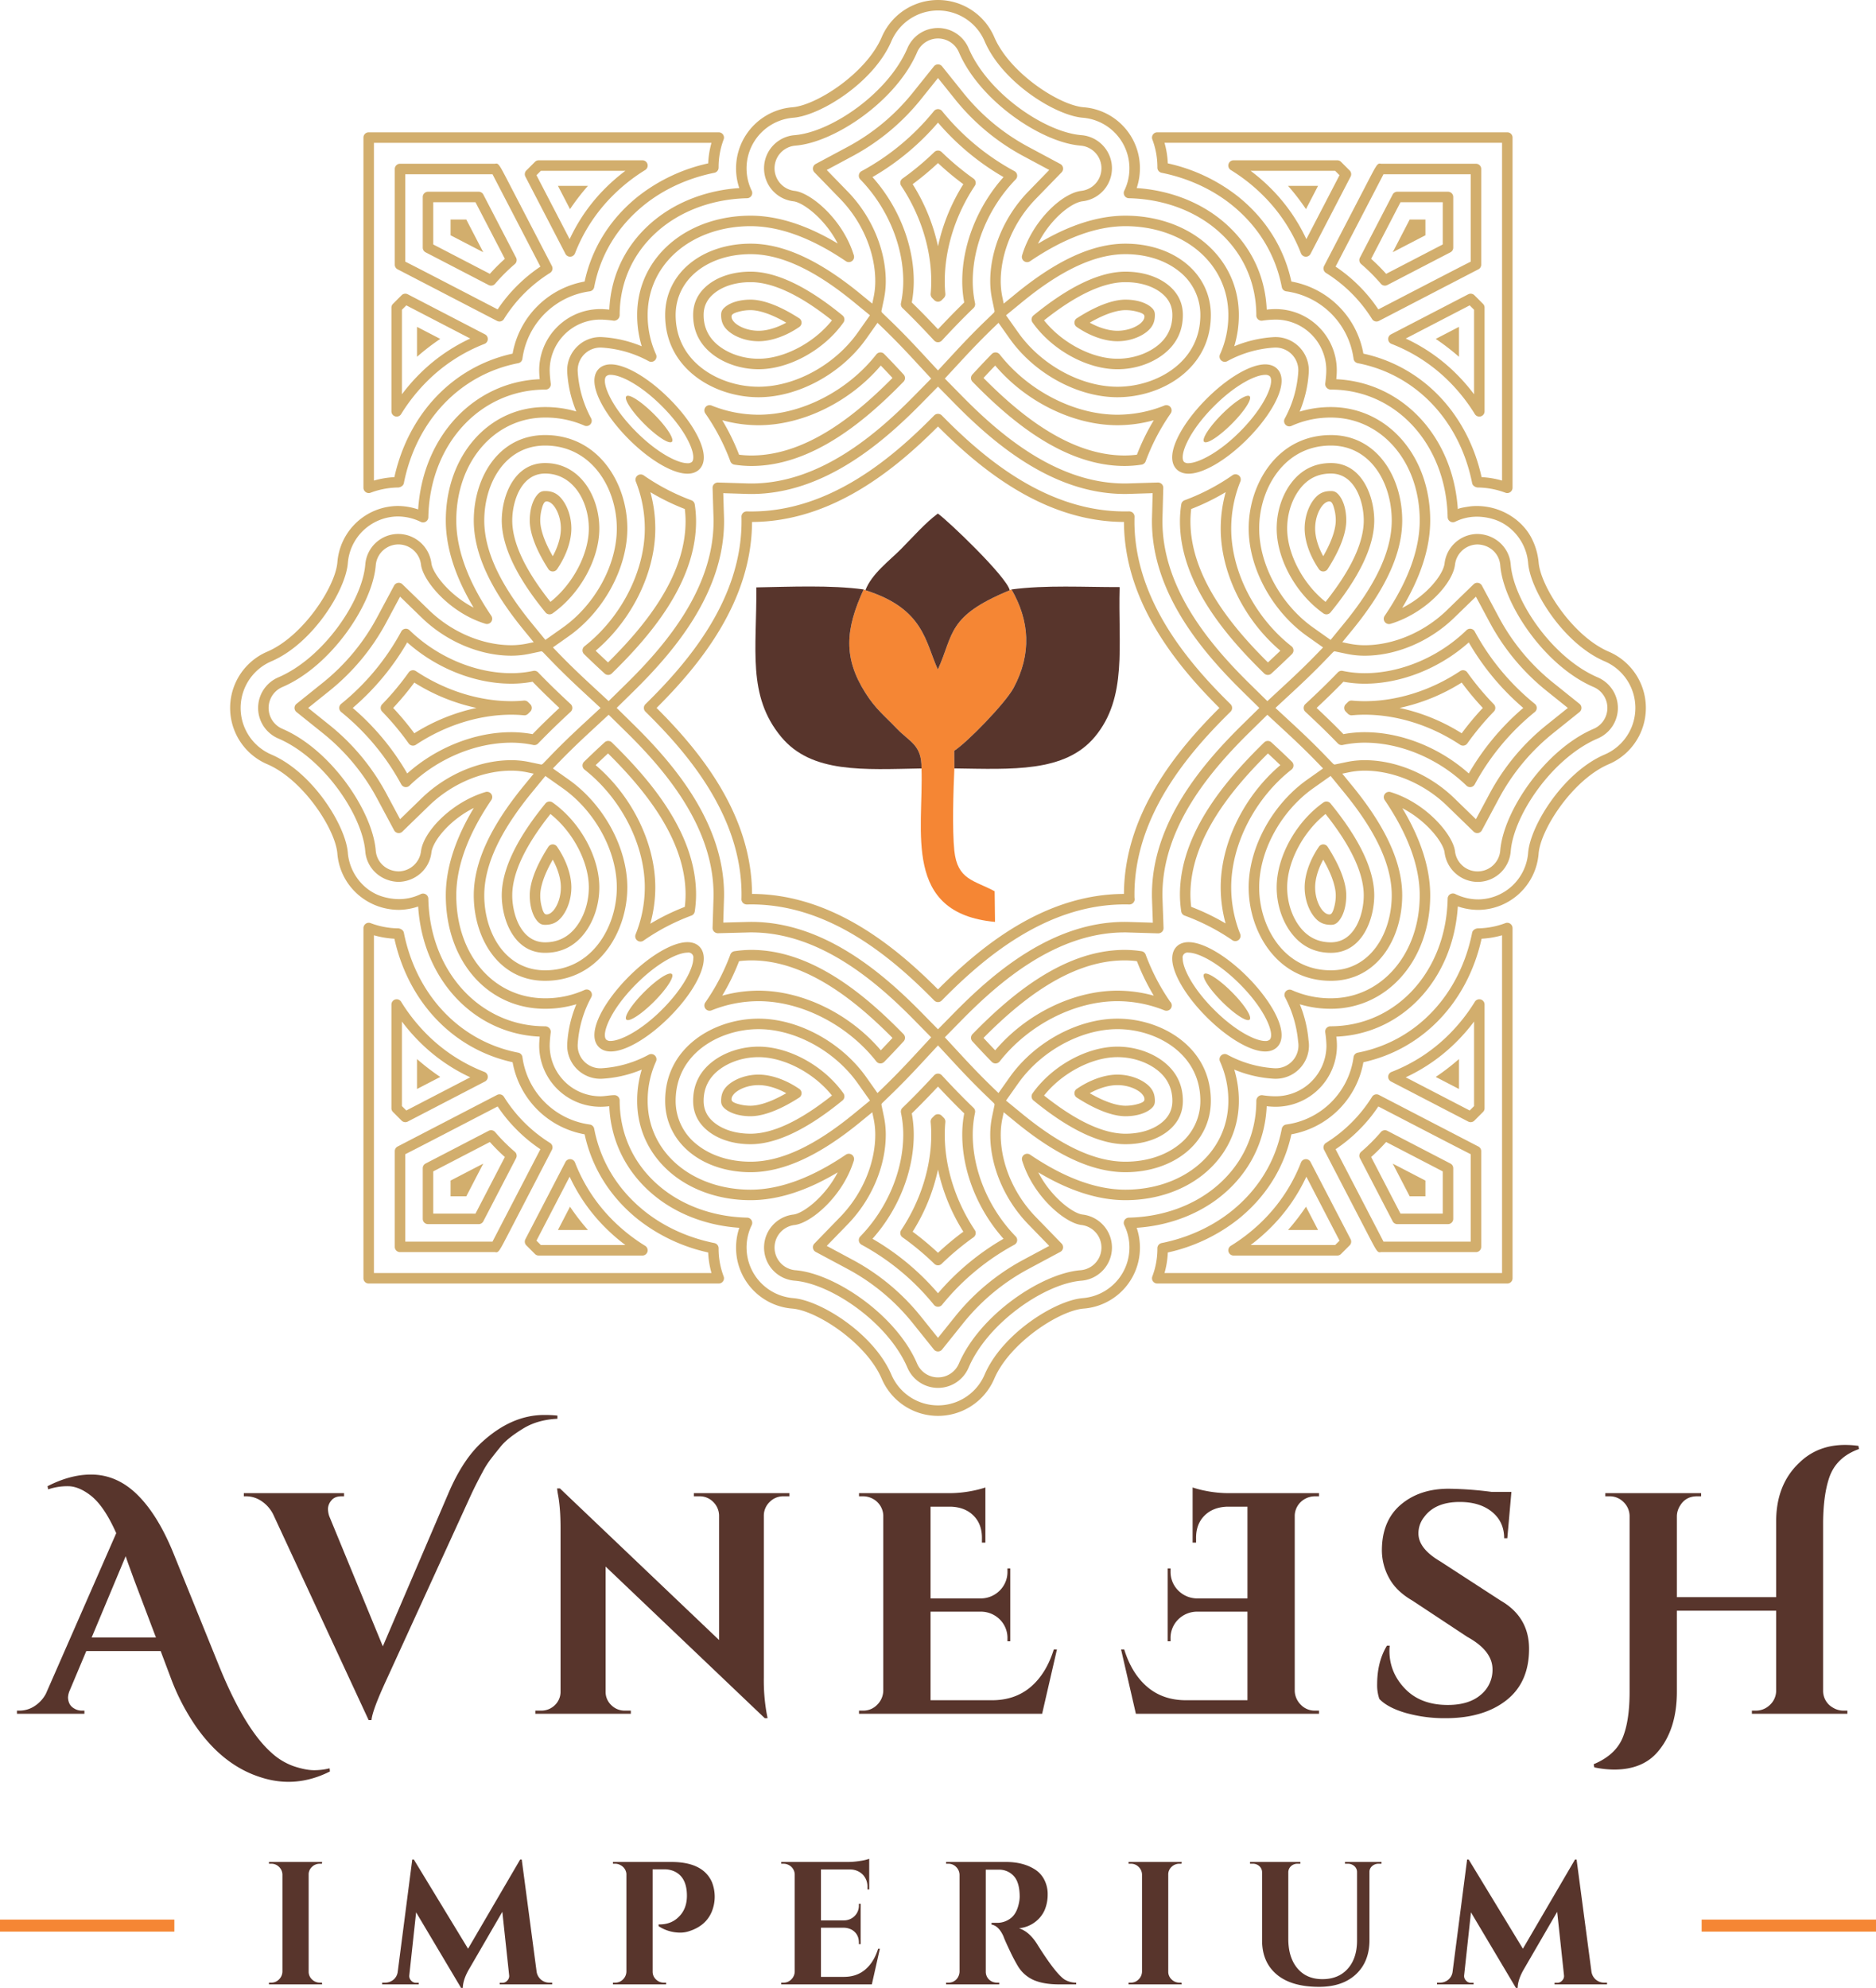<?xml version="1.0" encoding="UTF-8"?> <svg xmlns="http://www.w3.org/2000/svg" id="Layer_1" data-name="Layer 1" width="1526.618" height="1617.517" viewBox="0 0 1526.618 1617.517"><defs><style>.cls-1{fill:#d2ae6d;}.cls-1,.cls-4,.cls-5{fill-rule:evenodd;}.cls-2,.cls-5{fill:#58352c;}.cls-3,.cls-4{fill:#f58634;}</style></defs><path class="cls-1" d="M454.045,1000.802h24.38a186.361,186.361,0,0,1-14.569-18.915Zm594.138,0h24.385l-9.81-18.915A186.198,186.198,0,0,1,1048.183,1000.802ZM366.658,960.617V973.415H379.46c4.227-8.152,8.946-17.252,13.791-26.593C383.915,951.659,374.829,956.391,366.658,960.617Zm780.49,12.798h12.807V960.617c-8.175-4.226-17.258-8.958-26.594-13.795C1138.202,956.163,1142.921,965.264,1147.148,973.415ZM436.56,1009.497l27-52.036a143.943,143.943,0,0,0,29.066,41.486,150.919,150.919,0,0,0,16.305,14.128H440.14Zm23.587-64.01-32.609,62.852a4.27,4.27,0,0,0,.769,4.987l7.045,7.041a4.281,4.281,0,0,0,3.02,1.248h84.414a4.268,4.268,0,0,0,2.236-7.902,145.234,145.234,0,0,1-26.362-20.8,135.471,135.471,0,0,1-30.739-47.012,4.357,4.357,0,0,0-3.98-2.719A4.274,4.274,0,0,0,460.147,945.487Zm573.839,53.461a144.144,144.144,0,0,0,29.067-41.486l26.995,52.036-3.58,3.579h-68.787A151.788,151.788,0,0,0,1033.986,998.948Zm24.699-53.046a135.401,135.401,0,0,1-30.739,47.012,144.813,144.813,0,0,1-26.366,20.8,4.269,4.269,0,0,0,2.245,7.902h84.409a4.271,4.271,0,0,0,3.02-1.248l7.047-7.041a4.281,4.281,0,0,0,.773-4.987l-32.611-62.852a4.28,4.28,0,0,0-3.798-2.305A4.354,4.354,0,0,0,1058.686,945.902ZM352.561,987.507v-34.364l46.073-23.911c1.928,2.16,3.913,4.254,5.917,6.263,2.049,2.054,4.159,4.045,6.285,5.944-4.836,9.31-19.602,37.78-23.911,46.077Zm45.108-67.402s-51.225,26.589-51.356,26.658a4.271,4.271,0,0,0-2.296,3.78v41.232a4.273,4.273,0,0,0,4.272,4.272l41.237.009a4.262,4.262,0,0,0,3.748-2.227c.027-.054.086-.164,26.685-51.43a4.279,4.279,0,0,0-1.02-5.22c-2.824-2.404-5.625-5.009-8.348-7.719-2.638-2.638-5.234-5.447-7.712-8.339a4.261,4.261,0,0,0-3.243-1.495A4.342,4.342,0,0,0,397.668,920.105Zm718.108,21.333c2.132-1.899,4.226-3.89,6.28-5.944,2.009-2.009,3.995-4.103,5.926-6.263l46.074,23.911v34.364l-34.378.009C1135.37,979.218,1120.613,950.748,1115.777,941.439Zm7.952-20.317c-2.478,2.892-5.077,5.701-7.706,8.339-2.719,2.71-5.529,5.315-8.348,7.719a4.273,4.273,0,0,0-1.021,5.22c26.594,51.266,26.663,51.376,26.686,51.43a4.258,4.258,0,0,0,3.748,2.227l41.237-.009a4.273,4.273,0,0,0,4.272-4.272V950.543a4.266,4.266,0,0,0-2.301-3.78c-.128-.069-51.356-26.658-51.356-26.658a4.33,4.33,0,0,0-1.973-.479A4.269,4.269,0,0,0,1123.728,921.121Zm-381.053,81.088a156.534,156.534,0,0,0,20.631-50.555,156.539,156.539,0,0,0,20.632,50.555,232.009,232.009,0,0,0-20.632,17.18A233.227,233.227,0,0,0,742.675,1002.209Zm17.616-94.36-1.744,1.757a4.307,4.307,0,0,0-1.221,3.416c.333,3.362.492,6.787.488,10.184,0,26.362-8.699,53.962-24.481,77.724a4.279,4.279,0,0,0,1.079,5.843,221.1,221.1,0,0,1,25.92,21.58,4.251,4.251,0,0,0,5.939.004,223.222,223.222,0,0,1,25.924-21.584,4.279,4.279,0,0,0,1.075-5.852c-15.791-23.747-24.472-51.343-24.463-77.709-.005-3.316.155-6.741.478-10.189a4.243,4.243,0,0,0-1.211-3.402l-1.735-1.753a4.251,4.251,0,0,0-3.02-1.267h-.014A4.244,4.244,0,0,0,760.291,907.849ZM329.788,939.157c6.659-3.308,24.6-12.612,75.173-38.855a123.748,123.748,0,0,0,15.695,19.092,125.208,125.208,0,0,0,19.102,15.718c-7.088,13.681-33.099,63.823-38.983,75.167H329.784Zm74.704-48.233s-78.109,40.531-80.843,41.938a4.279,4.279,0,0,0-2.396,3.845l-.004,77.845a4.267,4.267,0,0,0,4.267,4.268H402.87c2.774.605,3.184-.178,10.849-14.953l35.425-68.286a4.276,4.276,0,0,0-1.553-5.602,117.729,117.729,0,0,1-37.497-37.497,4.245,4.245,0,0,0-3.639-2.036A4.345,4.345,0,0,0,404.492,890.924Zm682.354,44.188a125.03,125.03,0,0,0,19.111-15.718,123.34,123.34,0,0,0,15.685-19.092c50.578,26.243,68.524,35.548,75.172,38.855l.009,71.123h-70.982C1119.953,998.935,1093.937,948.794,1086.846,935.112Zm29.668-42.63a117.727,117.727,0,0,1-37.497,37.497,4.285,4.285,0,0,0-1.553,5.602l35.425,68.286c7.67,14.775,8.076,15.558,10.849,14.953h77.358a4.278,4.278,0,0,0,4.273-4.268l-.014-77.845a4.274,4.274,0,0,0-2.391-3.845c-2.742-1.407-80.848-41.938-80.848-41.938a4.326,4.326,0,0,0-1.959-.478A4.259,4.259,0,0,0,1116.514,892.482Zm-514.989,6.049c-1.521-.405-5.761-1.448-6.157-3.38-.538-2.582,1.835-5.202,3.671-6.613,4.568-3.499,11.4-5.602,18.254-5.602,6.873,0,14.834,2.359,22.54,6.586-15.193,8.777-24.571,10.197-29.04,10.193h-.05A35.573,35.573,0,0,1,601.525,898.53Zm-7.679-16.765c-4.928,3.776-7.022,7.962-7.022,14.005-.005,2.414.588,4.386,3.521,6.717,4.591,3.666,12.042,5.771,20.449,5.771,7.274.005,20.036-2.627,39.515-15.126a4.267,4.267,0,0,0,.114-7.114c-10.775-7.383-22.845-11.618-33.13-11.618C608.617,874.396,599.849,877.156,593.846,881.765Zm321.983,17.95c-4.473,0-13.855-1.416-29.054-10.193,7.71-4.232,15.681-6.586,22.555-6.586,6.858.004,13.672,2.103,18.249,5.602,1.836,1.411,4.209,4.031,3.672,6.622-.396,1.922-4.641,2.966-6.162,3.375a35.898,35.898,0,0,1-9.21,1.18Zm-39.63-13.696a4.256,4.256,0,0,0,.11,7.105c19.485,12.508,32.251,15.135,39.52,15.135,8.407.005,15.858-2.104,20.449-5.771,2.933-2.332,3.521-4.303,3.517-6.717,0-6.035-2.096-10.229-7.018-14.005-6.008-4.609-14.776-7.364-23.447-7.369C899.04,874.401,886.966,878.635,876.199,886.019ZM709.987,1007.966c21.124-23.688,33.594-54.978,33.594-84.76a95.04,95.04,0,0,0-1.595-17.243c6.777-6.591,13.654-13.641,21.319-21.825,7.571,8.094,14.452,15.144,21.329,21.821a94.203,94.203,0,0,0-1.594,17.238c-.009,29.791,12.47,61.081,33.59,84.778a205.319,205.319,0,0,0-53.32,44.334A206,206,0,0,0,709.987,1007.966ZM760.181,874.96c-9.482,10.243-17.68,18.656-25.802,26.472a4.316,4.316,0,0,0-1.211,3.953,86.97,86.97,0,0,1,1.872,17.822c0,29.35-13.067,60.33-34.961,82.875a4.278,4.278,0,0,0,1.043,6.744,195.444,195.444,0,0,1,58.854,48.866,4.282,4.282,0,0,0,6.663-.005,195.533,195.533,0,0,1,58.849-48.874,4.254,4.254,0,0,0,2.205-3.097,4.314,4.314,0,0,0-1.157-3.639c-21.904-22.544-34.965-53.52-34.956-82.879a86.535,86.535,0,0,1,1.863-17.813,4.264,4.264,0,0,0-1.212-3.953c-8.258-7.953-16.451-16.364-25.787-26.461a4.262,4.262,0,0,0-6.263-.01ZM339.344,886.096l18.915-9.806A184.99,184.99,0,0,1,339.344,861.72Zm829.009-9.806,18.915,9.806V861.72A185.614,185.614,0,0,1,1168.353,876.291ZM581.467,913.619c-5.985-4.777-8.881-10.607-8.877-17.858-.004-10.366,4.232-18.87,12.575-25.283,8.535-6.553,20.236-10.303,32.128-10.297,20.697-.005,45.181,12.944,59.711,31.216-25.93,20.632-48.192,31.099-66.228,31.093C599.038,922.491,588.631,919.336,581.467,913.619Zm-1.499-49.917c-10.571,8.116-15.922,18.901-15.922,32.059,0,9.874,4.063,18.126,12.088,24.521,8.667,6.933,20.969,10.749,34.651,10.749,20.787,0,45.96-11.979,74.803-35.594a4.268,4.268,0,0,0,.789-5.77c-15.841-22.385-44.248-38.026-69.084-38.026C603.561,851.641,589.957,856.041,579.968,863.702Zm269.647,27.701c14.524-18.273,39.018-31.227,59.715-31.227,11.877.005,23.591,3.753,32.114,10.303,8.362,6.409,12.593,14.921,12.593,25.292,0,7.241-2.906,13.076-8.881,17.84-7.16,5.726-17.576,8.886-29.313,8.886C897.793,922.496,875.53,912.039,849.615,891.403Zm-9.373-1.735a4.259,4.259,0,0,0,.773,5.766c28.848,23.62,54.021,35.598,74.826,35.598,13.674,0,25.975-3.816,34.638-10.74,8.025-6.404,12.097-14.647,12.097-24.521,0-13.167-5.366-23.953-15.931-32.069-9.989-7.67-23.593-12.061-37.315-12.061C884.483,851.641,856.082,867.277,840.242,889.668ZM327.069,900.01v-68.8a152.141,152.141,0,0,0,14.124,16.31,144.241,144.241,0,0,0,41.486,29.066l-52.034,27ZM318.53,817.355v84.423a4.249,4.249,0,0,0,1.248,3.015l7.041,7.041a4.275,4.275,0,0,0,4.987.775l62.857-32.614a4.274,4.274,0,0,0-.423-7.775,135.27,135.27,0,0,1-47.007-30.738,144.893,144.893,0,0,1-20.801-26.362,4.267,4.267,0,0,0-7.901,2.236Zm825.402,59.232a144.201,144.201,0,0,0,41.483-29.066,152.153,152.153,0,0,0,14.129-16.31v68.8l-3.576,3.576Zm56.244-61.468a144.804,144.804,0,0,1-20.796,26.362,135.341,135.341,0,0,1-47.012,30.738,4.277,4.277,0,0,0-.424,7.775l62.862,32.614a4.276,4.276,0,0,0,4.987-.775l7.04-7.041a4.256,4.256,0,0,0,1.254-3.015V817.355a4.274,4.274,0,0,0-7.912-2.236ZM979.851,792.574c-2.2,2.19,4.335,12.242,14.57,22.485,10.234,10.234,20.304,16.751,22.495,14.575,2.186-2.2-4.337-12.274-14.58-22.504-8.885-8.89-17.653-14.984-21.233-14.98A1.705,1.705,0,0,0,979.851,792.574Zm-455.58,14.57c-10.238,10.225-16.757,20.295-14.569,22.486,2.195,2.18,12.256-4.337,22.49-14.571,10.238-10.243,16.769-20.299,14.566-22.49a1.684,1.684,0,0,0-1.244-.424C541.938,792.146,533.161,798.236,524.271,807.144Zm77.158-25.059a81.971,81.971,0,0,1,10.007-.633c46.064-.005,87.146,35.157,114.851,63.085-2.966,3.193-6.153,6.582-9.528,10.092-25.101-29.622-63.613-48.537-99.467-48.537a110.763,110.763,0,0,0-29.582,4.072A180.619,180.619,0,0,0,601.429,782.085Zm-3.735-8.103a4.238,4.238,0,0,0-3.37,2.751A172.879,172.879,0,0,1,573.952,815.697a4.273,4.273,0,0,0,5.106,6.409,102.855,102.855,0,0,1,38.234-7.47c34.837,0,72.45,19.252,95.832,49.043a4.242,4.242,0,0,0,3.124,1.627,4.371,4.371,0,0,0,3.275-1.272c5.82-5.939,11.123-11.609,15.809-16.706a4.277,4.277,0,0,0-.092-5.87c-28.78-29.431-72.917-68.54-123.805-68.54A93.151,93.151,0,0,0,597.694,773.982Zm202.64,70.549c27.701-27.919,68.783-63.079,114.839-63.079a81.035,81.035,0,0,1,10.011.633,181.338,181.338,0,0,0,13.717,28.079,110.677,110.677,0,0,0-29.571-4.068c-35.85-.004-74.381,18.915-99.467,48.533C806.496,851.127,803.312,847.747,800.334,844.531Zm-8.953-3.074a4.268,4.268,0,0,0-.086,5.875c4.722,5.128,10.005,10.798,15.789,16.697a4.277,4.277,0,0,0,3.057,1.284,4.397,4.397,0,0,0,3.352-1.636c23.387-29.8,60.994-49.043,95.837-49.043a102.861,102.861,0,0,1,38.234,7.474,4.367,4.367,0,0,0,1.598.31,4.279,4.279,0,0,0,3.043-7.387,172.541,172.541,0,0,1-19.917-38.299,4.252,4.252,0,0,0-3.371-2.746,92.447,92.447,0,0,0-13.745-1.07C864.294,772.908,820.152,812.027,791.381,841.457Zm196.55-19.908c-17.512-17.508-25.491-33.854-25.491-41.623a4.026,4.026,0,0,1,4.778-4.773c7.764,0,24.112,7.975,41.618,25.483,21.279,21.278,28.663,41.068,24.408,45.326a5.165,5.165,0,0,1-3.672,1.084C1021.794,847.046,1005.448,839.062,987.931,821.549ZM967.217,766.622c-5.074,0-8.09,1.945-9.72,3.585-1.634,1.635-3.593,4.645-3.593,9.719-.005,11.951,10.985,30.67,27.996,47.663,17.007,17.007,35.708,27.992,47.672,27.992,5.056,0,8.076-1.946,9.715-3.585,10.818-10.84-4.094-37.074-24.413-57.391-16.993-16.989-35.697-27.983-47.645-27.983Zm-473.84,79.336c-4.267-4.254,3.129-24.044,24.398-45.313C535.293,783.128,551.63,775.153,559.41,775.153a4.018,4.018,0,0,1,4.768,4.768c0,7.774-7.975,24.126-25.492,41.628C521.069,839.167,504.413,847.01,496.88,847.01A4.884,4.884,0,0,1,493.378,845.958ZM559.41,766.622c-11.96,0-30.67,10.976-47.672,27.983-20.313,20.317-35.225,46.56-24.399,57.391,1.64,1.639,4.646,3.585,9.711,3.585,11.955,0,30.67-10.986,47.676-27.992,17.007-16.993,27.992-35.712,27.992-47.668,0-5.069-1.953-8.079-3.589-9.719-1.631-1.635-4.636-3.58-9.687-3.58Zm-255.113-5.593a75.087,75.087,0,0,0,16.647,2.792c11.501,51.839,47.974,89.933,96.197,100.495a72.554,72.554,0,0,0,58.603,58.663c5.907,27.322,20.928,51.243,43.582,69.324a141.392,141.392,0,0,0,56.967,26.818,72.568,72.568,0,0,0,2.683,16.728H304.296Zm-4.272-10.184a4.369,4.369,0,0,0-4.267,4.263v285.013a4.271,4.271,0,0,0,4.267,4.268H584.887a4.275,4.275,0,0,0,3.995-5.784,63.565,63.565,0,0,1-4.108-21.526l-.014-1.425a4.267,4.267,0,0,0-3.424-4.189c-21.257-4.286-40.859-13.218-56.682-25.839-21.852-17.438-36.066-40.672-41.122-67.192a4.268,4.268,0,0,0-3.602-3.429A64.055,64.055,0,0,1,425.128,860.158a4.271,4.271,0,0,0-3.415-3.62c-47.254-9.155-82.925-46.598-93.095-97.713-.392-1.968-2.67-3.398-4.677-3.434a66.268,66.268,0,0,1-22.4-4.272,4.009,4.009,0,0,0-1.448-.274ZM950.32,1019.121a141.309,141.309,0,0,0,56.958-26.818c22.659-18.081,37.684-42.002,43.591-69.324a72.571,72.571,0,0,0,58.603-58.663c48.223-10.562,84.691-48.656,96.192-100.495a75.114,75.114,0,0,0,16.651-2.792v274.82H947.632A72.104,72.104,0,0,0,950.32,1019.121ZM1225.075,751.119a66.33,66.33,0,0,1-22.407,4.272c-2.005.036-4.286,1.467-4.673,3.434-10.17,51.115-45.841,88.558-93.095,97.713a4.27,4.27,0,0,0-3.42,3.62,64.054,64.054,0,0,1-54.796,54.846,4.26,4.26,0,0,0-3.602,3.429c-5.061,26.521-19.275,49.755-41.128,67.192-15.818,12.621-35.421,21.553-56.681,25.839a4.269,4.269,0,0,0-3.421,4.189l-.013,1.425a63.567,63.567,0,0,1-4.108,21.526,4.265,4.265,0,0,0,3.989,5.784h284.867a4.268,4.268,0,0,0,4.268-4.268V755.108a4.369,4.369,0,0,0-4.268-4.263h-.063A3.939,3.939,0,0,0,1225.075,751.119Zm-149.26-10.813c-3.506-4.573-5.602-11.4-5.602-18.255,0-6.868,2.359-14.838,6.58-22.55,8.773,15.204,10.189,24.585,10.203,29.054a36.073,36.073,0,0,1-1.185,9.259c-.414,1.526-1.458,5.766-3.379,6.162a3.864,3.864,0,0,1-.757.074C1079.345,744.051,1077.091,741.959,1075.815,740.306Zm-2.519-51.38c-7.387,10.767-11.627,22.836-11.627,33.125,0,8.677,2.759,17.445,7.378,23.452,3.766,4.919,7.961,7.018,13.995,7.018,2.414.005,4.382-.588,6.719-3.521,3.671-4.586,5.771-12.038,5.771-20.445,0-7.278-2.623-20.036-15.135-39.519a4.244,4.244,0,0,0-3.52-1.964h-.086A4.237,4.237,0,0,0,1073.296,688.927ZM444.185,743.977c-1.922-.397-2.966-4.636-3.371-6.162a35.645,35.645,0,0,1-1.184-9.259c0-4.468,1.411-13.85,10.188-29.049,4.236,7.706,6.591,15.676,6.591,22.544,0,6.855-2.099,13.686-5.602,18.255-1.276,1.653-3.539,3.744-5.867,3.744A3.879,3.879,0,0,1,444.185,743.977Zm5.556-56.908a4.298,4.298,0,0,0-3.53,1.968C433.713,708.52,431.09,721.278,431.09,728.555c0,8.403,2.104,15.859,5.762,20.445,2.337,2.933,4.304,3.526,6.722,3.521,6.04,0,10.229-2.099,14-7.018,4.614-6.007,7.375-14.775,7.375-23.452,0-10.289-4.241-22.357-11.623-33.121a4.25,4.25,0,0,0-3.512-1.861Zm-32.892,41.486c.004-18.031,10.466-40.299,31.088-66.214,18.292,14.529,31.241,39.01,31.23,59.71,0,11.888-3.748,23.583-10.297,32.114-6.417,8.362-14.943,12.593-25.314,12.593C423.967,766.759,416.852,743.914,416.848,728.555Zm27.049-74.803c-23.605,28.843-35.58,54.012-35.584,74.803,0,18.792,9.391,46.747,35.243,46.743,13.171.004,23.965-5.362,32.09-15.937,7.666-9.987,12.066-23.583,12.066-37.311,0-24.84-15.645-53.247-38.04-69.078a4.267,4.267,0,0,0-5.776.778ZM1057.743,754.166c-6.55-8.522-10.303-20.232-10.303-32.114,0-20.686,12.957-45.176,31.239-59.714,20.623,25.915,31.085,48.191,31.085,66.232-.009,15.344-7.133,38.194-26.731,38.194C1072.658,766.764,1064.156,762.528,1057.743,754.166ZM1076.94,652.965c-22.394,15.84-38.039,44.25-38.039,69.086,0,13.728,4.4,27.327,12.07,37.311,8.116,10.575,18.901,15.941,32.063,15.941,25.866,0,35.257-27.955,35.275-46.733,0-20.796-11.984-45.974-35.598-74.827a4.274,4.274,0,0,0-3.311-1.571A4.205,4.205,0,0,0,1076.94,652.965ZM969.353,737.887a82.887,82.887,0,0,1-.641-9.982c0-46.079,35.169-87.147,63.093-114.843,3.192,2.96,6.582,6.144,10.097,9.523-29.627,25.105-48.547,63.614-48.547,99.466a111.441,111.441,0,0,0,4,29.345A184.898,184.898,0,0,0,969.353,737.887Zm59.373-133.779c-29.427,28.771-68.549,72.891-68.549,123.797a93.007,93.007,0,0,0,1.07,13.74,4.271,4.271,0,0,0,2.764,3.361,174.863,174.863,0,0,1,38.818,20.003,4.152,4.152,0,0,0,2.423.762,4.21,4.21,0,0,0,2.66-.926,4.263,4.263,0,0,0,1.299-4.923,103.148,103.148,0,0,1-7.315-37.871c0-34.829,19.257-72.439,49.057-95.832a4.277,4.277,0,0,0,.35-6.408c-5.939-5.816-11.622-11.113-16.705-15.786a4.256,4.256,0,0,0-5.872.082ZM533.257,722.051c.005-35.84-18.915-74.362-48.551-99.461,3.508-3.375,6.896-6.564,10.097-9.533,27.924,27.701,63.09,68.783,63.09,114.851a82.095,82.095,0,0,1-.638,10.007,180.301,180.301,0,0,0-28.069,13.717A111.115,111.115,0,0,0,533.257,722.051Zm-41.241-118.035c-5.123,4.71-10.784,10.007-16.706,15.8a4.297,4.297,0,0,0-1.28,3.279,4.251,4.251,0,0,0,1.636,3.124c29.8,23.397,49.047,61.013,49.047,95.832a102.635,102.635,0,0,1-7.474,38.226,4.272,4.272,0,0,0,3.967,5.871,4.176,4.176,0,0,0,2.441-.764,173.282,173.282,0,0,1,38.964-20.373,4.249,4.249,0,0,0,2.751-3.362,93.34,93.34,0,0,0,1.07-13.741c0-50.901-39.119-95.03-68.546-123.81a4.257,4.257,0,0,0-5.872-.083ZM319.95,576.038a232.394,232.394,0,0,0,17.194-20.636,156.756,156.756,0,0,0,50.578,20.632,156.692,156.692,0,0,0-50.578,20.632A233.022,233.022,0,0,0,319.95,576.038Zm12.634-28.894a224.398,224.398,0,0,1-21.587,25.92,4.256,4.256,0,0,0-.005,5.948,222.612,222.612,0,0,1,21.593,25.915,4.281,4.281,0,0,0,5.835,1.085c23.755-15.787,51.357-24.477,77.728-24.477,3.37,0,6.8.164,10.175.488a4.281,4.281,0,0,0,3.411-1.225l1.749-1.731a4.288,4.288,0,0,0,1.265-3.02,4.224,4.224,0,0,0-1.261-3.029l-1.776-1.762a4.311,4.311,0,0,0-3.393-1.202c-3.411.328-6.836.487-10.161.483-26.362,0-53.967-8.699-77.736-24.476a4.231,4.231,0,0,0-2.346-.706A4.281,4.281,0,0,0,332.584,547.144Zm806.338,28.894a156.607,156.607,0,0,0,50.555-20.631,234.636,234.636,0,0,0,17.18,20.631,232.209,232.209,0,0,0-17.18,20.632A156.734,156.734,0,0,0,1138.923,576.038Zm49.275-29.977c-23.762,15.79-51.366,24.489-77.718,24.485-3.357,0-6.787-.16-10.198-.488a4.127,4.127,0,0,0-3.438,1.243l-1.69,1.681a4.244,4.244,0,0,0,0,6.094l1.721,1.704a4.291,4.291,0,0,0,3.416,1.238c3.393-.323,6.805-.483,10.175-.483,26.367,0,53.971,8.69,77.732,24.472a4.276,4.276,0,0,0,5.838-1.08,223.339,223.339,0,0,1,21.589-25.92,4.281,4.281,0,0,0,.005-5.952,222.832,222.832,0,0,1-21.598-25.911,4.264,4.264,0,0,0-5.834-1.083Zm7.041-23.347a205.699,205.699,0,0,0,44.342,53.324,205.513,205.513,0,0,0-44.342,53.32c-23.693-21.119-54.987-33.589-84.774-33.594a94.688,94.688,0,0,0-17.225,1.595c-6.613-6.805-13.659-13.692-21.829-21.33,8.175-7.638,15.22-14.524,21.825-21.31a95.632,95.632,0,0,0,17.244,1.599C1140.256,556.317,1171.555,543.833,1195.239,522.714Zm-1.89-9.91c-22.536,21.894-53.525,34.973-82.87,34.969a86.912,86.912,0,0,1-17.822-1.872,4.24,4.24,0,0,0-3.953,1.207c-7.843,8.144-16.247,16.342-26.462,25.787a4.309,4.309,0,0,0-1.371,3.133,4.229,4.229,0,0,0,1.371,3.139c10.207,9.441,18.61,17.645,26.475,25.787a4.232,4.232,0,0,0,3.944,1.221,86.902,86.902,0,0,1,17.804-1.872c29.354.004,60.329,13.071,82.884,34.961a4.326,4.326,0,0,0,2.978,1.207c.214-.005.438-.027.656-.05a4.295,4.295,0,0,0,3.106-2.2,195.666,195.666,0,0,1,48.865-58.854,4.261,4.261,0,0,0,.009-6.654,195.6,195.6,0,0,1-48.874-58.863,4.235,4.235,0,0,0-3.106-2.204,3.877,3.877,0,0,0-.656-.05A4.26,4.26,0,0,0,1193.349,512.803ZM287.035,576.043a205.998,205.998,0,0,0,44.343-53.338c23.697,21.128,54.986,33.603,84.778,33.603a94.776,94.776,0,0,0,17.216-1.598c8.125,8.353,15.881,15.762,21.838,21.333-8.143,7.602-15.184,14.474-21.838,21.319a95.636,95.636,0,0,0-17.225-1.599c-29.792,0-61.086,12.479-84.769,33.6A205.303,205.303,0,0,0,287.035,576.043Zm42.598-64.396a4.279,4.279,0,0,0-3.11,2.195,195.417,195.417,0,0,1-48.866,58.868,4.274,4.274,0,0,0,0,6.658,195.451,195.451,0,0,1,48.866,58.85,4.307,4.307,0,0,0,3.11,2.204c.22.023.443.045.661.05a4.261,4.261,0,0,0,2.966-1.212c22.549-21.888,53.529-34.955,82.888-34.955a86.458,86.458,0,0,1,17.794,1.872,4.22,4.22,0,0,0,3.953-1.203c7.916-8.202,16.323-16.409,26.48-25.801a4.25,4.25,0,0,0,.005-6.258c-6.481-6.007-16.279-15.216-26.481-25.814a4.239,4.239,0,0,0-3.962-1.207,86.156,86.156,0,0,1-17.78,1.876c-29.355-.009-60.343-13.07-82.897-34.973a4.274,4.274,0,0,0-2.966-1.203A3.954,3.954,0,0,0,329.633,511.647ZM439.63,423.516a36.091,36.091,0,0,1,1.175-9.263c.414-1.517,1.458-5.762,3.38-6.159,2.586-.533,5.209,1.836,6.622,3.671,3.502,4.578,5.602,11.4,5.602,18.255,0,6.868-2.355,14.834-6.58,22.549C441.046,437.372,439.63,427.985,439.63,423.516Zm-2.778-20.45c-3.658,4.587-5.762,12.043-5.762,20.45,0,7.274,2.624,20.036,15.126,39.52a4.27,4.27,0,0,0,7.11.114c7.382-10.776,11.623-22.845,11.623-33.13,0-8.677-2.76-17.445-7.375-23.452-3.771-4.923-7.96-7.018-14-7.018h-.023C441.142,399.55,439.184,400.143,436.852,403.066ZM1070.213,430.02c0-6.856,2.095-13.683,5.602-18.255,1.413-1.835,4.026-4.204,6.618-3.671,1.921.396,2.969,4.641,3.37,6.159a35.718,35.718,0,0,1,1.194,9.263c0,4.468-1.43,13.855-10.203,29.049C1072.572,444.854,1070.213,436.889,1070.213,430.02Zm12.829-30.47c-6.038,0-10.229,2.095-13.995,7.018-4.619,6.007-7.378,14.775-7.378,23.452,0,10.284,4.24,22.353,11.627,33.124a4.255,4.255,0,0,0,7.105-.108c12.508-19.484,15.131-32.247,15.131-39.52,0-8.403-2.1-15.863-5.771-20.45-2.328-2.914-4.29-3.515-6.69-3.515ZM484.715,529.481c29.618-25.087,48.547-63.618,48.542-99.461a112.897,112.897,0,0,0-3.971-29.523,180.988,180.988,0,0,0,27.969,13.663,79.735,79.735,0,0,1,.638,10.011c0,46.092-35.166,87.156-63.09,114.839C491.61,536.049,488.217,532.87,484.715,529.481Zm34.032-142.52a4.279,4.279,0,0,0-1.312,4.937,104.1,104.1,0,0,1,7.278,38.122c0,34.828-19.247,72.444-49.047,95.832a4.246,4.246,0,0,0-.356,6.399c5.931,5.825,11.619,11.122,16.706,15.8a4.262,4.262,0,0,0,5.872-.086c29.427-28.748,68.546-72.872,68.546-123.792a92.064,92.064,0,0,0-1.07-13.75,4.251,4.251,0,0,0-2.751-3.366,173.525,173.525,0,0,1-38.773-20.245,4.306,4.306,0,0,0-5.092.15Zm449.982,37.211a82.828,82.828,0,0,1,.629-10.015,180.68,180.68,0,0,0,28.065-13.719,111.001,111.001,0,0,0-4.054,29.582c-.014,35.839,18.901,74.353,48.533,99.466-3.507,3.37-6.895,6.562-10.097,9.528C1003.886,511.314,968.729,470.233,968.729,424.172Zm34.232-37.488a172.705,172.705,0,0,1-38.951,20.355,4.271,4.271,0,0,0-2.755,3.384,92.457,92.457,0,0,0-1.07,13.75c0,50.883,39.118,95.021,68.545,123.797a4.277,4.277,0,0,0,5.879.09c5.088-4.686,10.749-9.993,16.692-15.804a4.191,4.191,0,0,0,1.272-3.279,4.261,4.261,0,0,0-1.622-3.133c-29.81-23.387-49.057-61.008-49.043-95.819a102.587,102.587,0,0,1,7.46-38.239,4.265,4.265,0,0,0-3.957-5.876A4.245,4.245,0,0,0,1002.961,386.684ZM416.852,423.503c0-15.345,7.119-38.185,26.735-38.185,23.11.004,35.59,23.027,35.58,44.706.01,20.697-12.943,45.181-31.23,59.706C427.306,463.824,416.852,441.552,416.852,423.503Zm-8.535,0c0,20.813,11.975,45.977,35.585,74.816a4.27,4.27,0,0,0,5.771.784c22.395-15.84,38.04-44.237,38.04-69.079,0-25.814-15.459-53.247-44.125-53.247C417.704,376.783,408.317,404.72,408.317,423.503Zm639.132,6.517c-.005-11.879,3.748-23.58,10.294-32.119,6.512-8.467,14.787-12.58,25.323-12.584,19.585,0,26.699,22.84,26.699,38.185,0,18.049-10.461,40.315-31.085,66.227C1060.397,475.206,1047.44,450.721,1047.449,430.02Zm3.521-37.306c-7.67,9.988-12.07,23.593-12.056,37.306-.014,24.84,15.631,53.242,38.025,69.079a4.263,4.263,0,0,0,5.771-.78c23.615-28.848,35.598-54.016,35.598-74.816,0-18.783-9.387-46.726-35.243-46.726C1069.895,376.778,1059.086,382.138,1050.97,392.714ZM611.977,727.362c-.236-65.481-43.517-117.269-77.677-151.334,34.16-34.045,77.441-85.816,77.677-151.314,65.495-.227,117.28-43.527,151.329-77.686,34.059,34.159,85.853,77.44,151.334,77.677.236,65.471,43.51,117.27,77.673,151.338-34.164,34.045-77.45,85.83-77.682,151.329-65.495.227-117.275,43.519-151.325,77.682C729.243,770.89,677.467,727.599,611.977,727.362ZM760.259,337.964c-32.978,33.576-84.29,78.215-148.814,78.21-1.222,0-2.447-.013-3.676-.049a4.433,4.433,0,0,0-3.139,1.247,4.29,4.29,0,0,0-1.244,3.152c.032,1.221.05,2.441.05,3.645,0,64.537-44.634,115.844-78.197,148.814a4.272,4.272,0,0,0-.004,6.094c33.567,32.998,78.201,84.318,78.201,148.833,0,1.202-.018,2.423-.059,3.648a4.289,4.289,0,0,0,1.243,3.152,4.6,4.6,0,0,0,3.139,1.248c1.234-.023,2.463-.05,3.679-.05,64.511,0,115.826,44.63,148.819,78.201a4.269,4.269,0,0,0,6.095,0c32.978-33.571,84.295-78.201,148.819-78.201,1.202,0,2.413.004,3.643.054a4.336,4.336,0,0,0,4.532-4.272,4.55,4.55,0,0,0-.141-1.111c-.023-.897-.041-1.786-.041-2.672,0-64.529,44.634-115.835,78.21-148.815a4.289,4.289,0,0,0,0-6.094c-33.562-33.002-78.192-84.322-78.207-148.824.014-1.216.037-2.454.059-3.675a4.265,4.265,0,0,0-1.243-3.134,4.575,4.575,0,0,0-3.128-1.257c-66.433,1.631-118.891-43.937-152.5-78.146a4.402,4.402,0,0,0-6.099.004Zm234.162-.975c-10.234,10.234-16.769,20.313-14.57,22.495,2.195,2.186,12.26-4.335,22.485-14.56,10.243-10.239,16.765-20.309,14.58-22.49a1.687,1.687,0,0,0-1.244-.424C1012.093,322.01,1003.316,328.099,994.421,336.989Zm-484.719-14.56c-2.187,2.195,4.335,12.261,14.569,22.499,10.225,10.23,20.299,16.751,22.486,14.547,2.204-2.177-4.328-12.252-14.566-22.477-8.899-8.899-17.672-14.993-21.247-14.993A1.687,1.687,0,0,0,509.702,322.428ZM963.533,375.821c-1.6-1.593-1.922-6.69,2.391-15.771,4.409-9.268,12.22-19.762,22.007-29.545,17.512-17.517,33.854-25.488,41.629-25.488a5.111,5.111,0,0,1,3.685,1.084c4.267,4.263-3.129,24.034-24.408,45.308-17.616,17.622-34.268,25.465-41.801,25.47A4.875,4.875,0,0,1,963.533,375.821ZM981.891,324.47c-10.448,10.452-18.856,21.779-23.679,31.913-6.973,14.679-4.245,21.957-.715,25.477,1.631,1.636,4.647,3.58,9.701,3.584,11.956,0,30.671-10.986,47.677-27.996,20.322-20.308,35.234-46.551,24.413-57.391-1.639-1.627-4.66-3.576-9.728-3.576C1017.608,296.472,998.893,307.463,981.891,324.47ZM517.776,351.409c-21.278-21.274-28.665-41.045-24.402-45.308a5.103,5.103,0,0,1,3.684-1.084c7.773,0,24.121,7.976,41.618,25.488,9.789,9.783,17.609,20.272,22.012,29.54,4.323,9.087,3.989,14.184,2.4,15.777a5.19,5.19,0,0,1-3.68,1.088C551.635,376.909,535.293,368.926,517.776,351.409Zm-30.447-51.351c-10.816,10.84,4.086,37.083,24.408,57.396,17.011,17.006,35.721,27.987,47.672,27.987,5.069.004,8.085-1.944,9.719-3.58,3.526-3.521,6.245-10.794-.724-25.477-4.814-10.135-13.222-21.461-23.683-31.913-16.993-17.007-35.708-27.998-47.663-27.989h-.032C491.98,296.481,488.969,298.43,487.329,300.057Zm313.005,7.474c2.957-3.189,6.144-6.582,9.528-10.093,25.091,29.627,63.617,48.551,99.467,48.551a110.953,110.953,0,0,0,29.571-4.062,180.752,180.752,0,0,0-13.713,28.051,81.053,81.053,0,0,1-10.015.643h-.005C869.108,370.624,828.031,335.464,800.334,307.531Zm6.75-19.49c-5.816,5.94-11.108,11.605-15.795,16.702a4.269,4.269,0,0,0,.092,5.876c28.771,29.427,72.913,68.54,123.792,68.545a93.182,93.182,0,0,0,13.75-1.075,4.281,4.281,0,0,0,3.38-2.752,172.77,172.77,0,0,1,20.354-38.949,4.273,4.273,0,0,0-5.101-6.413A102.781,102.781,0,0,1,909.33,337.45c-34.829.004-72.45-19.261-95.828-49.062a4.285,4.285,0,0,0-3.129-1.62c-.096-.009-.186-.014-.281-.014A4.227,4.227,0,0,0,807.084,288.041ZM716.76,297.438c3.375,3.517,6.562,6.91,9.523,10.093-27.686,27.933-68.742,63.099-114.837,63.102a80.2,80.2,0,0,1-10.007-.641,181.542,181.542,0,0,0-13.723-28.065,111.557,111.557,0,0,0,29.577,4.071C653.142,345.998,691.659,327.07,716.76,297.438Zm-.511-10.676a4.278,4.278,0,0,0-3.124,1.625c-23.391,29.801-61.003,49.062-95.832,49.066a102.843,102.843,0,0,1-38.234-7.478,4.272,4.272,0,0,0-5.097,6.413,172.857,172.857,0,0,1,20.368,38.955,4.24,4.24,0,0,0,3.366,2.755,92.801,92.801,0,0,0,13.751,1.075c50.924-.005,95.039-39.128,123.787-68.56a4.263,4.263,0,0,0,.091-5.87c-4.668-5.088-9.975-10.762-15.8-16.702a4.164,4.164,0,0,0-3.002-1.289A2.736,2.736,0,0,0,716.248,286.762Zm-376.904,3.575A185.758,185.758,0,0,1,358.26,275.762l-18.915-9.806Zm829.009-14.575a186.387,186.387,0,0,1,18.915,14.575v-24.38Zm-569.315-12.233c-1.836-1.412-4.209-4.027-3.671-6.618.4-1.917,4.636-2.966,6.157-3.38a36.151,36.151,0,0,1,9.268-1.175c4.468,0,13.847,1.416,29.045,10.189-7.712,4.236-15.672,6.595-22.545,6.595C610.438,269.132,603.611,267.032,599.038,263.529Zm-8.694-13.946c-2.938,2.337-3.526,4.304-3.521,6.717,0,6.04,2.094,10.225,7.022,14.002,6.003,4.618,14.775,7.369,23.447,7.373,10.284-.004,22.354-4.236,33.13-11.624a4.263,4.263,0,0,0-.114-7.109c-19.488-12.501-32.241-15.13-39.515-15.13C602.386,243.813,594.935,245.912,590.344,249.584Zm296.434,12.962c15.194-8.773,24.576-10.193,29.05-10.189a35.556,35.556,0,0,1,9.26,1.184c1.521.406,5.766,1.445,6.162,3.376.523,2.586-1.831,5.2-3.672,6.613-4.573,3.503-11.391,5.611-18.249,5.611C902.456,269.14,894.495,266.773,886.779,262.546Zm-10.47-3.607a4.264,4.264,0,0,0-.11,7.114c10.767,7.388,22.841,11.62,33.131,11.62,8.671.004,17.438-2.756,23.447-7.369,4.923-3.777,7.018-7.962,7.018-13.996.004-2.418-.593-4.386-3.517-6.723-4.591-3.672-12.041-5.771-20.449-5.771C908.555,243.813,895.793,246.441,876.308,258.939Zm-549.239-6.891,3.576-3.575,52.034,26.994a144.339,144.339,0,0,0-41.486,29.067,152.159,152.159,0,0,0-14.124,16.31Zm-.25-11.828-7.041,7.036a4.267,4.267,0,0,0-1.248,3.025v84.418a4.269,4.269,0,0,0,7.901,2.241,144.792,144.792,0,0,1,20.801-26.367,135.267,135.267,0,0,1,47.007-30.738,4.274,4.274,0,0,0,.423-7.775L331.806,239.45a4.278,4.278,0,0,0-4.987.769Zm858.596,64.314a144.299,144.299,0,0,0-41.483-29.067l52.035-26.994,3.576,3.575v68.796A152.172,152.172,0,0,0,1185.415,304.533Zm9.392-65.083L1131.945,272.06a4.277,4.277,0,0,0,.424,7.775,135.338,135.338,0,0,1,47.012,30.738,144.703,144.703,0,0,1,20.796,26.367,4.276,4.276,0,0,0,7.912-2.241V250.281a4.274,4.274,0,0,0-1.254-3.025l-7.04-7.036a4.279,4.279,0,0,0-4.987-.769ZM849.615,260.669c25.915-20.631,48.178-31.088,66.214-31.085,11.741,0,22.166,3.148,29.326,8.868,5.975,4.769,8.872,10.612,8.877,17.849,0,10.371-4.227,18.87-12.589,25.297-8.54,6.549-20.241,10.31-32.114,10.31C888.633,291.904,864.139,278.951,849.615,260.669Zm66.209-39.623c-20.787,0-45.951,11.978-74.808,35.598a4.255,4.255,0,0,0-.773,5.762c15.84,22.398,44.247,38.048,69.088,38.048,13.717,0,27.317-4.409,37.315-12.093,10.571-8.112,15.931-18.901,15.926-32.054,0-9.874-4.072-18.123-12.087-24.522-8.668-6.917-20.965-10.739-34.638-10.739Zm-330.64,60.556c-8.362-6.418-12.598-14.934-12.598-25.295,0-7.247,2.896-13.076,8.881-17.85,7.16-5.72,17.571-8.872,29.308-8.876,18.036.004,40.313,10.461,66.223,31.088-14.524,18.282-39.009,31.235-59.706,31.235h-.018C605.401,291.904,593.71,288.147,585.184,281.602Zm-9.05-49.822c-8.025,6.407-12.088,14.652-12.088,24.526,0,13.153,5.36,23.948,15.931,32.072,9.993,7.67,23.598,12.066,37.315,12.066,24.836.009,53.243-15.641,69.075-38.039a4.245,4.245,0,0,0-.78-5.762c-28.838-23.629-54.016-35.598-74.812-35.603C597.103,221.04,584.801,224.852,576.134,231.78Zm-209.476-53.142V191.44c8.171,4.222,17.257,8.959,26.593,13.791-4.845-9.34-9.564-18.436-13.791-26.593Zm780.49,0c-4.227,8.157-8.946,17.252-13.787,26.593,9.337-4.832,18.419-9.569,26.594-13.791V178.638ZM352.561,198.91V164.546l34.364-.005c4.309,8.294,19.075,36.764,23.911,46.07-2.126,1.908-4.236,3.894-6.285,5.943-2.004,2.009-3.989,4.104-5.917,6.272Zm-4.272-42.899a4.269,4.269,0,0,0-4.272,4.267v41.228a4.282,4.282,0,0,0,2.296,3.789l51.356,26.652a4.332,4.332,0,0,0,1.968.474,4.25,4.25,0,0,0,3.243-1.484c2.478-2.897,5.074-5.707,7.712-8.344,2.723-2.71,5.524-5.31,8.348-7.719a4.273,4.273,0,0,0,1.02-5.216c-26.598-51.27-26.657-51.38-26.685-51.434a4.266,4.266,0,0,0-3.748-2.222Zm773.768,60.542q-3.081-3.074-6.28-5.943c4.836-9.306,19.593-37.776,23.901-46.07l34.378.005V198.91l-46.074,23.916C1126.051,220.658,1124.065,218.562,1122.056,216.554Zm11.283-58.33c-.023.054-.092.164-26.686,51.434a4.267,4.267,0,0,0,1.021,5.216c2.818,2.409,5.629,5.009,8.348,7.719,2.629,2.638,5.229,5.447,7.706,8.344a4.258,4.258,0,0,0,3.238,1.484,4.32,4.32,0,0,0,1.973-.474s51.229-26.584,51.356-26.652a4.277,4.277,0,0,0,2.301-3.789V160.278a4.269,4.269,0,0,0-4.272-4.267l-41.237-.009A4.261,4.261,0,0,0,1133.339,158.224Zm-679.294-6.973,9.811,18.915a185.796,185.796,0,0,1,14.569-18.915Zm594.138,0a185.634,185.634,0,0,1,14.575,18.915l9.81-18.915Zm-718.395,61.65-.004-71.124h70.991c5.885,11.345,31.895,61.482,38.983,75.163a125.203,125.203,0,0,0-19.102,15.718,123.796,123.796,0,0,0-15.695,19.092C354.387,225.508,336.447,216.204,329.788,212.901ZM402.87,133.233H325.516a4.267,4.267,0,0,0-4.267,4.272l.004,77.846a4.263,4.263,0,0,0,2.396,3.834c2.733,1.413,80.843,41.944,80.843,41.944a4.295,4.295,0,0,0,1.962.478,4.251,4.251,0,0,0,3.639-2.031,117.575,117.575,0,0,1,37.497-37.502,4.28,4.28,0,0,0,1.553-5.607l-35.425-68.286c-6.631-12.771-7.833-15.085-9.833-15.085A4.837,4.837,0,0,0,402.87,133.233Zm703.087,99.426a125.024,125.024,0,0,0-19.111-15.718c7.092-13.681,33.108-63.818,38.996-75.163h70.982l-.009,71.124c-6.649,3.303-24.594,12.607-75.172,38.85A123.387,123.387,0,0,0,1105.957,232.659Zm6.931-84.478-35.425,68.286a4.289,4.289,0,0,0,1.553,5.607,117.574,117.574,0,0,1,37.497,37.502,4.275,4.275,0,0,0,5.602,1.553s78.106-40.531,80.848-41.944a4.258,4.258,0,0,0,2.391-3.834l.014-77.846a4.277,4.277,0,0,0-4.273-4.272h-77.358a4.84,4.84,0,0,0-1.016-.137C1120.723,133.096,1119.519,135.41,1112.889,148.181Zm-676.329-5.62,3.58-3.584H508.931A152.03,152.03,0,0,0,492.626,153.1,144.137,144.137,0,0,0,463.56,194.597Zm1.813-12.124a4.253,4.253,0,0,0-3.02,1.252l-7.045,7.037a4.27,4.27,0,0,0-.769,4.987L460.147,206.57a4.29,4.29,0,0,0,3.794,2.306,4.357,4.357,0,0,0,3.98-2.729,135.431,135.431,0,0,1,30.739-47.002,144.911,144.911,0,0,1,26.362-20.801,4.269,4.269,0,0,0-2.236-7.906ZM1033.986,153.1a152.912,152.912,0,0,0-16.306-14.123h68.787l3.58,3.584-26.995,52.035A144.338,144.338,0,0,0,1033.986,153.1Zm-30.16-22.663a4.271,4.271,0,0,0-2.245,7.906,144.492,144.492,0,0,1,26.366,20.801,135.36,135.36,0,0,1,30.739,47.002,4.354,4.354,0,0,0,3.98,2.729,4.296,4.296,0,0,0,3.798-2.306l32.611-62.856a4.281,4.281,0,0,0-.773-4.987l-7.047-7.037a4.243,4.243,0,0,0-3.02-1.252ZM742.679,149.862a231.24,231.24,0,0,0,20.627-17.18,229.46,229.46,0,0,0,20.623,17.185,156.875,156.875,0,0,0-20.623,50.537A156.381,156.381,0,0,0,742.679,149.862ZM760.327,123.72a222.415,222.415,0,0,1-25.901,21.578,4.28,4.28,0,0,0-1.085,5.849c15.791,23.751,24.481,51.356,24.472,77.718,0,3.384-.164,6.809-.488,10.189a4.457,4.457,0,0,0,1.276,3.461l1.681,1.694a4.266,4.266,0,0,0,6.081-.014l1.703-1.721a4.274,4.274,0,0,0,1.22-3.402c-.323-3.44-.487-6.869-.487-10.207,0-26.362,8.694-53.962,24.472-77.709a4.266,4.266,0,0,0-1.075-5.843,223.091,223.091,0,0,1-25.924-21.598,4.269,4.269,0,0,0-5.944.005Zm-456.031-7.515h274.679a72.601,72.601,0,0,0-2.683,16.728,141.405,141.405,0,0,0-56.967,26.812c-22.654,18.086-37.675,42.012-43.582,69.335A72.553,72.553,0,0,0,417.14,287.737c-48.223,10.557-84.696,48.661-96.197,100.491a75.16,75.16,0,0,0-16.647,2.8Zm-4.272-8.54a4.272,4.272,0,0,0-4.267,4.272V396.945a4.372,4.372,0,0,0,4.267,4.263,3.908,3.908,0,0,0,1.517-.278,66.61,66.61,0,0,1,22.4-4.268c2.007-.036,4.285-1.467,4.677-3.434,10.17-51.119,45.841-88.558,93.095-97.713a4.266,4.266,0,0,0,3.415-3.62,64.045,64.045,0,0,1,54.801-54.846,4.273,4.273,0,0,0,3.602-3.429c5.056-26.521,19.27-49.753,41.122-67.198,15.823-12.611,35.425-21.548,56.682-25.833a4.27,4.27,0,0,0,3.424-4.186l.014-1.427a63.52,63.52,0,0,1,4.108-21.524,4.281,4.281,0,0,0-3.995-5.789Zm905.64,280.564c-11.5-51.831-47.969-89.934-96.192-100.491A72.569,72.569,0,0,0,1050.87,229.08c-5.907-27.323-20.932-51.248-43.591-69.335A141.322,141.322,0,0,0,950.32,132.933a72.136,72.136,0,0,0-2.688-16.728h274.683V391.028A75.187,75.187,0,0,0,1205.664,388.228ZM941.721,107.664a4.271,4.271,0,0,0-3.989,5.789,63.522,63.522,0,0,1,4.108,21.524l.013,1.427a4.271,4.271,0,0,0,3.421,4.186c21.26,4.285,40.863,13.222,56.681,25.833,21.852,17.445,36.066,40.677,41.128,67.198a4.265,4.265,0,0,0,3.602,3.429,64.044,64.044,0,0,1,54.796,54.846,4.265,4.265,0,0,0,3.42,3.62c47.253,9.155,82.925,46.594,93.095,97.713.387,1.968,2.668,3.398,4.673,3.434a66.671,66.671,0,0,1,22.407,4.268,3.833,3.833,0,0,0,1.512.278,4.372,4.372,0,0,0,4.268-4.263V111.936a4.269,4.269,0,0,0-4.268-4.272Zm-199.734,138.44a95.008,95.008,0,0,0,1.595-17.236c.009-29.782-12.467-61.081-33.594-84.773a205.421,205.421,0,0,0,53.319-44.329,205.277,205.277,0,0,0,53.329,44.329c-21.124,23.697-33.603,54.996-33.603,84.769a94.325,94.325,0,0,0,1.604,17.243c-6.823,6.636-13.713,13.678-21.324,21.822C755.75,259.845,748.873,252.794,741.987,246.105Zm21.319-157.318a4.287,4.287,0,0,0-3.328,1.598,195.689,195.689,0,0,1-58.854,48.87,4.278,4.278,0,0,0-1.043,6.74c21.898,22.531,34.969,53.52,34.961,82.874a86.219,86.219,0,0,1-1.872,17.796,4.246,4.246,0,0,0,1.211,3.953c8.267,7.979,16.461,16.396,25.798,26.479a4.259,4.259,0,0,0,3.128,1.38,4.306,4.306,0,0,0,3.139-1.371c9.414-10.175,17.612-18.591,25.787-26.466a4.259,4.259,0,0,0,1.212-3.957,86.787,86.787,0,0,1-1.872-17.814c0-29.353,13.061-60.338,34.96-82.882a4.275,4.275,0,0,0,1.162-3.63,4.319,4.319,0,0,0-2.209-3.11A195.19,195.19,0,0,1,766.64,90.385a4.263,4.263,0,0,0-3.321-1.598ZM748.873,1070.6a180.596,180.596,0,0,0-54.477-45.227l-21.625-11.6L689.86,996.17c19.385-19.953,30.949-47.23,30.953-72.964a72.361,72.361,0,0,0-1.575-14.897l-2.009-9.632a5.005,5.005,0,0,0,.447-.893l6.822-6.591c8.003-7.719,16.018-15.94,25.237-25.892l13.58-14.661,13.569,14.661c9.204,9.942,17.229,18.173,25.232,25.888l6.831,6.595a4.141,4.141,0,0,0,.447.897l-2.009,9.629a71.635,71.635,0,0,0-1.571,14.866c-.004,25.746,11.555,53.033,30.926,72.986l17.106,17.612-21.634,11.591a180.991,180.991,0,0,0-54.468,45.227l-14.433,18ZM567.248,931.401A44.892,44.892,0,0,1,549.817,895.747c-.009-17.553,7.425-32.537,21.479-43.34,12.439-9.533,29.203-15.007,45.996-14.998,29.637-.009,62.07,17.699,80.698,44.043l9.964,14.072L694.61,906.451c-31.904,26.119-59.322,38.813-83.826,38.809h-.018C593.887,945.26,578.433,940.336,567.248,931.401Zm264.755-24.95L818.658,895.533l9.964-14.082c18.629-26.344,51.061-44.043,80.707-44.052,16.791.009,33.548,5.474,45.973,15.002,14.068,10.8,21.506,25.792,21.506,43.369a44.92,44.92,0,0,1-17.462,35.652c-11.182,8.919-26.627,13.841-43.506,13.838C891.315,945.26,863.893,932.575,832.002,906.451ZM394.081,728.561c.004-24.508,12.701-51.931,38.809-83.826l10.921-13.331,14.073,9.947c26.353,18.627,44.061,51.065,44.056,80.71,0,16.789-5.47,33.545-15.002,45.974-10.803,14.069-25.807,21.497-43.382,21.497h-.009C411.083,789.531,394.09,758.856,394.081,728.561Zm645.585,39.474c-9.528-12.429-14.998-29.186-14.998-45.983,0-29.636,17.699-62.074,44.052-80.71l14.078-9.962,10.922,13.355c26.119,31.886,38.822,59.313,38.822,83.835-.018,30.287-17.02,60.962-49.508,60.962C1065.467,789.531,1050.478,782.103,1039.666,768.034Zm143.763-265.443,17.612-17.097,11.6,21.639a181.06,181.06,0,0,0,45.227,54.476l17.985,14.429-17.989,14.434a181.012,181.012,0,0,0-45.227,54.463l-11.587,21.634-17.607-17.084c-19.953-19.378-47.236-30.947-72.978-30.947a72.32,72.32,0,0,0-14.879,1.571l-9.628,2.009a4.097,4.097,0,0,0-.916-.456l-6.58-6.827c-7.607-7.893-15.818-15.91-25.888-25.227l-14.661-13.569,14.656-13.581c10.094-9.346,18.314-17.362,25.888-25.223l6.567-6.814a4.183,4.183,0,0,0,.883-.487l9.693,2.04a72.505,72.505,0,0,0,14.879,1.571C1136.213,533.54,1163.485,521.971,1183.429,502.591Zm-869.45,142.343a181.191,181.191,0,0,0-45.222-54.468L250.767,576.038l17.978-14.432a180.813,180.813,0,0,0,45.234-54.472L325.572,485.49l17.607,17.097c19.962,19.384,47.236,30.944,72.978,30.948a72.895,72.895,0,0,0,14.856-1.566l9.683-2.05a3.936,3.936,0,0,0,.879.492l6.573,6.818c7.551,7.843,15.782,15.859,25.897,25.232L488.71,576.043,474.044,589.62c-9.989,9.25-18.214,17.252-25.897,25.223l-6.591,6.832a4.288,4.288,0,0,0-.91.465l-9.634-2.023a71.073,71.073,0,0,0-14.865-1.575c-25.742,0-53.019,11.564-72.969,30.93l-17.598,17.097ZM432.89,507.343c-26.108-31.901-38.809-59.313-38.805-83.839,0-30.284,17.007-60.958,49.503-60.954,37.907-.004,58.358,34.76,58.358,67.471,0,29.65-17.708,62.077-44.061,80.706l-14.073,9.957Zm635.83,3.378c-26.349-18.645-44.048-51.079-44.038-80.715-.01-16.774,5.456-33.521,14.993-45.951,10.803-14.072,25.81-21.506,43.391-21.51,32.483,0,49.475,30.674,49.475,60.958,0,24.517-12.703,51.944-38.822,83.839l-10.922,13.344ZM750.111,327.99l13.195-13.432L776.5,327.99c31.203,31.744,79.518,73.937,138.672,73.937,1.062,0,2.126-.013,3.224-.04l19.585-.606-.515,19.584c-.032,1.102-.05,2.2-.05,3.302,0,59.167,42.194,107.477,73.938,138.675l13.436,13.199L1011.36,589.241c-31.749,31.185-73.961,79.486-73.952,138.655-.009,1.042.009,2.085.041,3.146l.701,19.74-19.744-.602c-1.088-.027-2.162-.041-3.233-.045-59.19,0-107.491,42.207-138.672,73.951l-13.204,13.436-13.194-13.445c-31.184-31.735-79.493-73.942-138.662-73.942-1.092,0-2.195.022-3.306.049l-19.58.515.602-19.571c.027-1.083.054-2.153.054-3.22,0-59.158-42.207-107.486-73.947-138.685l-13.431-13.208,13.436-13.186c31.744-31.18,73.942-79.486,73.942-138.662,0-1.061-.018-2.131-.051-3.221l-.605-19.656,19.68.614c1.074.018,2.145.036,3.211.045C670.621,401.95,718.927,359.734,750.111,327.99ZM571.311,299.665c-14.069-10.804-21.511-25.793-21.497-43.377-.005-13.992,6.189-26.648,17.452-35.636,11.173-8.926,26.627-13.85,43.509-13.841,24.522-.009,51.944,12.694,83.835,38.805l13.331,10.926L698,270.616c-18.637,26.353-51.061,44.061-80.707,44.061h-.036C600.472,314.677,583.736,309.193,571.311,299.665Zm257.312-29.049-9.951-14.074,13.331-10.926c31.899-26.111,59.319-38.805,83.826-38.814,16.892,0,32.355,4.924,43.541,13.865a44.909,44.909,0,0,1,17.436,35.64c.009,17.566-7.425,32.56-21.502,43.349-12.429,9.546-29.195,15.025-45.973,15.025C879.688,314.677,847.255,296.969,828.622,270.616ZM749.729,286.771c-9.209-9.947-17.216-18.182-25.232-25.897l-6.836-6.6a4.68,4.68,0,0,0-.451-.897l2.027-9.632a72.028,72.028,0,0,0,1.571-14.875c.009-25.737-11.555-53.009-30.93-72.963l-17.108-17.602,21.63-11.601a180.75,180.75,0,0,0,54.476-45.221l14.438-18L777.74,81.49a180.924,180.924,0,0,0,54.472,45.221l21.63,11.592-17.102,17.602c-19.371,19.945-30.93,47.227-30.93,72.963a72.673,72.673,0,0,0,1.571,14.899l2.013,9.623a3.816,3.816,0,0,0-.456.916l-6.822,6.582c-7.921,7.62-15.942,15.845-25.237,25.883l-13.573,14.661ZM759.977,53.985,742.219,76.133a172.204,172.204,0,0,1-51.844,43.041L663.74,133.443a4.276,4.276,0,0,0-1.034,6.746l21.038,21.67C701.616,180.26,712.277,205.3,712.268,228.865a63.77,63.77,0,0,1-1.38,13.117l-1.074,5.056-9.793-8.031c-33.475-27.413-62.666-40.74-89.246-40.74-18.81,0-36.158,5.584-48.843,15.709-13.335,10.643-20.672,25.665-20.659,42.316-.013,20.328,8.582,37.666,24.841,50.142,13.887,10.67,32.542,16.788,51.178,16.788,32.291-.009,67.516-19.16,87.68-47.681l9.095-12.872,4.505,4.355c7.883,7.602,15.795,15.726,24.89,25.546l14.297,15.448L744.017,322.005c-30.105,30.647-76.598,71.396-132.572,71.396-.989,0-1.982-.013-2.966-.036l-24.202-.751a4.407,4.407,0,0,0-3.148,1.248,4.268,4.268,0,0,0-1.252,3.151l.746,24.207c.032.984.041,1.973.036,2.951,0,55.962-40.735,102.454-71.373,132.565L495.282,570.481l-15.43-14.283c-10.002-9.264-18.119-17.175-25.556-24.894l-4.349-4.515,12.867-9.085c28.517-20.159,47.668-55.398,47.677-87.684-.009-36.847-23.447-76.01-66.902-76.01-38.103-.005-58.047,34.96-58.047,69.493,0,26.575,13.322,55.769,40.744,89.25l8.012,9.796-5.047,1.058a63.755,63.755,0,0,1-13.103,1.389c-23.566-.005-48.616-10.668-67.021-28.53l-21.674-21.056a4.188,4.188,0,0,0-3.625-1.148,4.267,4.267,0,0,0-3.106,2.195l-14.265,26.63a172.336,172.336,0,0,1-43.054,51.863l-22.131,17.762a4.302,4.302,0,0,0-1.604,3.329,4.257,4.257,0,0,0,1.604,3.324l22.135,17.758a172.342,172.342,0,0,1,43.05,51.845l14.265,26.634a4.309,4.309,0,0,0,3.106,2.2,4.606,4.606,0,0,0,.665.05,4.241,4.241,0,0,0,2.961-1.207l21.674-21.041c18.396-17.868,43.446-28.526,67.021-28.526a63.477,63.477,0,0,1,13.094,1.389l5.065,1.061-8.021,9.802c-27.404,33.472-40.744,62.666-40.749,89.228.014,34.541,19.949,69.515,58.021,69.515,20.335,0,37.679-8.589,50.15-24.84C504.363,759.348,510.48,740.703,510.48,722.06c.009-32.29-19.151-67.52-47.668-87.688l-12.867-9.1,4.349-4.51c7.561-7.843,15.677-15.744,25.551-24.877l15.458-14.31,13.978,13.732c30.643,30.124,71.383,76.657,71.383,132.601,0,.975-.023,1.959-.045,2.947l-.742,24.097a4.278,4.278,0,0,0,1.247,3.152,4.529,4.529,0,0,0,3.134,1.252l24.093-.627c1.039-.032,2.072-.056,3.084-.047,55.96-.009,102.468,40.74,132.577,71.383l13.746,13.992-14.293,15.43c-9.108,9.842-17.02,17.953-24.89,25.555l-4.508,4.355-9.101-12.881c-20.162-28.503-55.392-47.65-87.675-47.654-18.633,0-37.292,6.112-51.193,16.774-16.245,12.483-24.836,29.8-24.827,50.104-.013,16.674,7.324,31.704,20.646,42.33,12.697,10.142,30.05,15.731,48.856,15.735,26.562-.004,55.757-13.335,89.246-40.749l9.806-8.029,1.058,5.038a63.655,63.655,0,0,1,1.384,13.13c0,23.575-10.662,48.629-28.529,67.016l-21.033,21.679a4.242,4.242,0,0,0-1.162,3.625,4.293,4.293,0,0,0,2.196,3.115l26.63,14.256a172.13,172.13,0,0,1,51.839,43.054l17.767,22.144a4.292,4.292,0,0,0,3.337,1.591,4.233,4.233,0,0,0,3.326-1.6l17.759-22.135a172.204,172.204,0,0,1,51.848-43.049l26.625-14.274a4.265,4.265,0,0,0,1.048-6.728l-21.052-21.679c-17.863-18.4-28.524-43.455-28.515-67.043a63.937,63.937,0,0,1,1.375-13.122l1.052-5.014,9.814,8.025c33.477,27.414,62.671,40.745,89.246,40.745,18.805.004,36.149-5.589,48.83-15.714,13.335-10.616,20.677-25.65,20.677-42.32,0-20.331-8.595-37.675-24.845-50.132-13.883-10.662-32.542-16.774-51.175-16.77-32.288,0-67.522,19.147-87.68,47.65l-9.108,12.881-4.504-4.355c-7.884-7.601-15.791-15.717-24.886-25.546L768.862,844.04l13.736-13.977c30.097-30.643,76.603-71.379,132.574-71.379.984-.009,1.968.009,2.973.047l24.304.733a4.532,4.532,0,0,0,3.155-1.262,4.273,4.273,0,0,0,1.239-3.164l-.856-24.286c-.032-.955-.041-1.908-.041-2.854,0-55.958,40.74-102.455,71.392-132.556l13.991-13.746,15.439,14.279c9.938,9.209,18.059,17.106,25.547,24.886l4.344,4.509-12.861,9.101c-28.517,20.162-47.673,55.401-47.673,87.683,0,18.642,6.113,37.293,16.765,51.185,12.479,16.245,29.818,24.836,50.141,24.84,38.081,0,58.034-34.969,58.043-69.506,0-26.571-13.33-55.765-40.74-89.242l-8.029-9.805,5.038-1.052a63.617,63.617,0,0,1,13.121-1.393c23.569.004,48.628,10.671,67.03,28.529l21.67,21.036a4.266,4.266,0,0,0,2.973,1.207,3.458,3.458,0,0,0,.656-.05,4.269,4.269,0,0,0,3.111-2.199l14.26-26.63a172.389,172.389,0,0,1,43.041-51.841l22.144-17.762a4.272,4.272,0,0,0,0-6.658l-22.135-17.758a171.978,171.978,0,0,1-43.045-51.859l-14.265-26.634a4.277,4.277,0,0,0-6.74-1.047l-21.681,21.056c-18.391,17.862-43.445,28.538-67.005,28.538a64.364,64.364,0,0,1-13.122-1.385l-5.056-1.065,8.025-9.802c27.419-33.49,40.749-62.679,40.749-89.246,0-34.537-19.926-69.502-58.01-69.497-20.331,0-37.676,8.585-50.173,24.849-10.658,13.886-16.765,32.533-16.756,51.147-.009,32.283,19.153,67.517,47.664,87.689l12.861,9.108-4.359,4.513c-7.45,7.733-15.567,15.645-25.542,24.881l-15.43,14.297-13.991-13.75c-30.643-30.11-71.383-76.621-71.383-132.577,0-1.021.018-2.045.041-3.079l.633-24.099a4.237,4.237,0,0,0-1.252-3.138,4.525,4.525,0,0,0-3.142-1.243l-24.09.737c-.993.027-1.99.041-2.973.041-55.944,0-102.449-40.74-132.574-71.378l-13.746-13.992,14.292-15.44c9.187-9.915,17.09-18.027,24.891-25.537l4.517-4.359L821.65,275.544c20.158,28.517,55.392,47.677,87.68,47.677,18.627-.009,37.278-6.117,51.175-16.788,16.26-12.48,24.849-29.814,24.836-50.127.004-16.665-7.333-31.686-20.641-42.312-12.694-10.148-30.056-15.727-48.87-15.727-26.558,0-55.743,13.327-89.233,40.74l-9.814,8.034-1.052-5.024a65.013,65.013,0,0,1-1.393-13.149c.009-23.569,10.67-48.62,28.524-67.005l21.061-21.679a4.267,4.267,0,0,0-1.052-6.731l-26.618-14.27a172.173,172.173,0,0,1-51.852-43.04L766.64,53.998a4.259,4.259,0,0,0-3.326-1.607A4.324,4.324,0,0,0,759.977,53.985ZM693.285,212.436a4.256,4.256,0,0,0,1.549-4.677c-8.909-29.194-34.911-50.897-48.196-52.445a18.502,18.502,0,0,1,.678-36.819c31.819-2.564,81.992-36.308,98.984-75.974a18.514,18.514,0,0,1,34.018-.004c17.002,39.679,67.169,73.41,98.983,75.974a18.494,18.494,0,0,1,.669,36.805c-15.914,1.872-39.933,24.726-48.236,52.513a4.273,4.273,0,0,0,6.494,4.755c27.879-18.928,53.985-28.524,77.601-28.53,22.02,0,42.521,6.681,57.737,18.814,16.78,13.391,26.016,32.374,26.011,53.439a76.904,76.904,0,0,1-6.786,32.086,4.267,4.267,0,0,0,5.899,5.529,91.72,91.72,0,0,1,38.252-11.068l1.043-.023a18.497,18.497,0,0,1,18.506,19.558,91.647,91.647,0,0,1-11.05,38.281,4.269,4.269,0,0,0,5.534,5.898,77.091,77.091,0,0,1,32.05-6.786c41.214,0,72.286,36.003,72.286,83.744,0,23.61-9.596,49.722-28.53,77.609a4.272,4.272,0,0,0,4.759,6.49c27.774-8.312,50.625-32.332,52.492-48.25a18.608,18.608,0,0,1,18.236-16.337c9.998.187,17.812,7.333,18.592,17.007,2.555,31.822,36.29,81.994,75.964,99.006a18.502,18.502,0,0,1-.004,34.009c-39.675,17.002-73.41,67.169-75.97,98.992a18.501,18.501,0,0,1-36.818.669c-1.562-13.29-23.274-39.292-52.436-48.196a4.279,4.279,0,0,0-4.787,6.491c18.915,27.863,28.502,53.957,28.502,77.558-.014,47.745-31.062,83.735-72.244,83.735a76.982,76.982,0,0,1-31.827-6.658,4.262,4.262,0,0,0-5.534,5.865,94.263,94.263,0,0,1,10.653,36.045,18.282,18.282,0,0,1,.277,3.189,18.534,18.534,0,0,1-18.499,18.51c-.438-.005-.762-.019-1.103-.032a91.761,91.761,0,0,1-38.349-11.068,4.279,4.279,0,0,0-5.908,5.538,77.007,77.007,0,0,1,6.805,32.092c0,21.065-9.236,40.048-26.016,53.438-15.202,12.129-35.706,18.82-57.724,18.816-23.593,0-49.699-9.592-77.582-28.494a4.266,4.266,0,0,0-6.476,4.768c8.903,29.194,34.901,50.906,48.191,52.45a18.497,18.497,0,0,1-.674,36.81c-31.818,2.568-81.987,36.313-98.992,75.983a18.494,18.494,0,0,1-34,.013c-17.002-39.679-67.171-73.428-98.998-75.992a18.498,18.498,0,0,1-.674-36.809c13.281-1.549,39.282-23.261,48.187-52.446a4.291,4.291,0,0,0-1.544-4.686,4.301,4.301,0,0,0-4.933-.09c-27.869,18.906-53.966,28.494-77.563,28.494-22.025,0-42.526-6.686-57.728-18.811-16.784-13.394-26.016-32.378-26.012-53.443a76.78,76.78,0,0,1,6.787-32.069,4.264,4.264,0,0,0-5.899-5.524,91.913,91.913,0,0,1-38.252,11.04l-1.061.032a18.481,18.481,0,0,1-18.491-19.567,91.693,91.693,0,0,1,11.04-38.272,4.261,4.261,0,0,0-5.52-5.894,76.979,76.979,0,0,1-32.054,6.773c-41.879,0-72.284-35.216-72.29-83.749.005-23.601,9.611-49.708,28.535-77.6a4.269,4.269,0,0,0-4.76-6.485c-27.773,8.321-50.623,32.337-52.495,48.245a18.633,18.633,0,0,1-18.182,16.328c-10.025-.177-17.863-7.332-18.641-17.006-2.551-31.818-36.29-81.981-75.96-98.988a18.49,18.49,0,0,1,.018-34.004c39.661-17.012,73.391-67.188,75.946-99.006a18.501,18.501,0,0,1,36.819-.656c1.566,13.276,23.274,39.274,52.436,48.178a4.267,4.267,0,0,0,4.778-6.477c-18.901-27.883-28.488-53.976-28.488-77.564,0-47.74,31.061-83.744,72.248-83.744a78.567,78.567,0,0,1,31.982,6.526,4.263,4.263,0,0,0,5.492-5.903,92,92,0,0,1-10.912-38.039,18.501,18.501,0,0,1,18.501-19.535l.975.023a91.971,91.971,0,0,1,38.344,11.072,4.269,4.269,0,0,0,5.897-5.53,77.035,77.035,0,0,1-6.795-32.086c0-21.069,9.232-40.043,26.007-53.438,15.211-12.139,35.712-18.814,57.728-18.82,23.602,0,49.699,9.587,77.573,28.502a4.284,4.284,0,0,0,4.937-.101ZM763.306,22.778a27,27,0,0,0-24.854,16.386c-15.854,36.992-62.378,68.45-91.823,70.819a27.041,27.041,0,0,0-.98,53.812c8.025.933,25.811,14.45,36.072,34.377-25.099-15.057-48.92-22.677-70.946-22.677-23.948.005-46.333,7.342-63.052,20.683-18.847,15.048-29.223,36.405-29.218,60.115a86.66,86.66,0,0,0,3.721,25.474,98.567,98.567,0,0,0-32.16-7.46,26.76,26.76,0,0,0-20.6,7.883,27.058,27.058,0,0,0-7.874,20.655,98.281,98.281,0,0,0,7.378,31.959,89.299,89.299,0,0,0-25.414-3.575c-46.055,0-80.783,39.674-80.783,92.279,0,22.016,7.62,45.819,22.658,70.933-19.903-10.275-33.425-28.047-34.364-36.072a27.32,27.32,0,0,0-27.367-23.902,26.983,26.983,0,0,0-26.448,24.881c-2.368,29.445-33.809,75.969-70.8,91.829a27.034,27.034,0,0,0-.014,49.708c37.005,15.864,68.446,62.389,70.809,91.819,1.121,13.919,12.731,24.6,27.2,24.864,13.841-.396,25.041-10.436,26.621-23.875,1.103-9.391,14.793-26.448,34.501-36.281-15.13,25.168-22.794,49.047-22.8,71.131.005,53.48,33.995,92.289,80.825,92.289a86.805,86.805,0,0,0,25.432-3.708A98.254,98.254,0,0,0,461.592,849.2a27.039,27.039,0,0,0,27.027,28.589c.469.005.947-.009,1.516-.041a98.096,98.096,0,0,0,32.088-7.433,86.626,86.626,0,0,0-3.717,25.456c-.005,23.711,10.371,45.057,29.218,60.115,16.71,13.335,39.105,20.678,63.061,20.678,22.026,0,45.837-7.624,70.936-22.663-10.261,19.917-28.051,33.44-36.076,34.364a27.044,27.044,0,0,0,.984,53.816c29.445,2.364,75.974,33.827,91.832,70.832a27.039,27.039,0,0,0,49.709-.009c15.854-37,62.369-68.454,91.81-70.823a27.038,27.038,0,0,0,.993-53.807c-8.025-.933-25.816-14.452-36.086-34.382,25.109,15.057,48.929,22.672,70.954,22.672,23.939,0,46.338-7.342,63.054-20.686,18.837-15.043,29.227-36.395,29.227-60.106a87.204,87.204,0,0,0-3.731-25.483,98.145,98.145,0,0,0,32.174,7.456c.482.018.961.036,1.571.036a27.075,27.075,0,0,0,27.04-27.045,24.355,24.355,0,0,0-.351-4.272,100.225,100.225,0,0,0-7.087-29.299,87.002,87.002,0,0,0,25.328,3.667c46.046.009,80.774-39.67,80.788-92.275,0-22.025-7.62-45.836-22.663-70.936,19.903,10.266,33.411,28.05,34.359,36.067a27.293,27.293,0,0,0,27.373,23.902,26.976,26.976,0,0,0,26.439-24.868c2.368-29.454,33.818-75.973,70.814-91.823a27.047,27.047,0,0,0,.009-49.722c-37.005-15.854-68.45-62.393-70.814-91.832-1.125-13.915-12.703-24.604-27.128-24.859a27.106,27.106,0,0,0-26.698,23.87c-1.103,9.409-14.794,26.481-34.506,36.31,15.144-25.183,22.814-49.066,22.814-71.16,0-52.601-34.751-92.275-80.83-92.275a87.071,87.071,0,0,0-25.432,3.712,97.915,97.915,0,0,0,7.429-32.083,27.038,27.038,0,0,0-27.036-28.584c-.465-.005-.952.009-1.494.036a98.291,98.291,0,0,0-32.1,7.456,86.865,86.865,0,0,0,3.726-25.478c.005-23.706-10.366-45.063-29.227-60.106C962.171,182.837,939.776,175.5,915.829,175.5c-22.095-.005-45.974,7.656-71.165,22.809,9.834-19.721,26.899-33.421,36.3-34.533a27.035,27.035,0,0,0-.984-53.802c-29.432-2.364-75.956-33.818-91.81-70.823A27.015,27.015,0,0,0,763.329,22.778Zm-260.5,236.93a4.73,4.73,0,0,0,1.461-3.425c-.004-28.124,12.265-53.42,34.569-71.228,18.501-14.751,43.054-23.191,69.115-23.756a4.27,4.27,0,0,0,3.753-6.144A41.354,41.354,0,0,1,645.508,95.8c22.18-1.79,65.49-28.707,79.859-62.238a41.28,41.28,0,0,1,75.879-.018c14.369,33.549,57.688,60.466,79.877,62.246a41.381,41.381,0,0,1,33.785,59.364,4.266,4.266,0,0,0,3.744,6.144c26.079.566,50.619,8.996,69.11,23.753,22.308,17.807,34.592,43.108,34.583,71.638a4.273,4.273,0,0,0,4.85,4.227,82.246,82.246,0,0,1,10.789-.87,41.284,41.284,0,0,1,41.246,43.637q-.246,4.262-.811,8.467a4.381,4.381,0,0,0,1.202,3.384,4.674,4.674,0,0,0,3.402,1.462c52.969,0,93.825,44.612,95.021,103.776a4.272,4.272,0,0,0,6.149,3.744c9.751-4.814,20.373-5.187,30.703-2.169,15.886,4.638,27.34,19.412,28.661,35.868,1.785,22.194,28.694,65.508,62.243,79.886a41.272,41.272,0,0,1-.033,75.879c-33.526,14.369-60.434,57.688-62.224,79.881a41.141,41.141,0,0,1-40.267,37.962,42.74,42.74,0,0,1-19.07-4.399,4.274,4.274,0,0,0-6.153,3.753c-1.152,59.231-41.984,103.897-95.398,103.897a4.27,4.27,0,0,0-4.236,4.832,84.969,84.969,0,0,1,.993,10.831,41.323,41.323,0,0,1-41.277,41.277,71.002,71.002,0,0,1-10.941-.878,4.351,4.351,0,0,0-3.384,1.216,4.715,4.715,0,0,0-1.458,3.42c0,28.133-12.288,53.434-34.584,71.241-18.499,14.757-43.054,23.201-69.118,23.757a4.266,4.266,0,0,0-3.744,6.144,41.35,41.35,0,0,1-33.8,59.351c-22.189,1.794-65.493,28.715-79.863,62.246a41.27,41.27,0,0,1-75.87.018c-14.378-33.544-57.697-60.475-79.891-62.265a41.372,41.372,0,0,1-33.78-59.355,4.268,4.268,0,0,0-3.744-6.14c-26.075-.564-50.623-9-69.111-23.757-22.308-17.803-34.586-43.108-34.582-71.638a4.277,4.277,0,0,0-4.267-4.268c-3.785,0-7.566.921-11.382.921a41.262,41.262,0,0,1-41.232-43.664q.238-4.241.806-8.453a4.387,4.387,0,0,0-1.202-3.375,4.67,4.67,0,0,0-3.403-1.463c-52.978,0-93.827-44.629-95.03-103.806a4.254,4.254,0,0,0-2.045-3.557,4.306,4.306,0,0,0-4.099-.191c-9.919,4.791-20.317,5.169-30.793,2.135-15.822-4.573-27.254-19.438-28.566-35.798-1.776-22.189-28.694-65.508-62.234-79.891a41.267,41.267,0,0,1,.056-75.879c33.503-14.369,60.402-57.691,62.182-79.881a41.167,41.167,0,0,1,40.286-37.962A42.708,42.708,0,0,1,342.4,424.64a4.267,4.267,0,0,0,6.157-3.748c1.148-59.232,41.989-103.898,95.408-103.898a4.277,4.277,0,0,0,4.236-4.845c-.391-2.824-.656-5.652-.82-8.503a41.27,41.27,0,0,1,43.441-43.547c2.883.169,5.748.438,8.598.834a3.231,3.231,0,0,0,.369.018A4.711,4.711,0,0,0,502.806,259.708ZM717.515,30.196c-12.548,29.295-52.964,55.502-72.686,57.086a49.916,49.916,0,0,0-43.222,65.749c-25.634,1.713-49.617,10.608-68.1,25.356-23.119,18.46-36.376,44.301-37.67,73.533-1.512-.146-3.02-.261-4.537-.347a49.8,49.8,0,0,0-52.44,52.569c.081,1.472.191,2.937.337,4.404-53.789,2.286-95.117,46.675-98.92,105.97a51.87,51.87,0,0,0-17.034-2.809,49.675,49.675,0,0,0-48.692,45.818c-1.585,19.73-27.774,60.156-57.032,72.713a49.804,49.804,0,0,0-.056,91.583c29.3,12.552,55.497,52.978,57.077,72.717,2.077,25.642,23.265,45.336,49.39,45.8l1.157-.004a51.5,51.5,0,0,0,15.193-2.71c3.83,59.113,45.008,103.401,98.907,105.879q-.205,2.179-.328,4.367a49.817,49.817,0,0,0,49.758,52.697c.82,0,1.644-.018,2.809-.083,1.467-.081,2.933-.191,4.391-.328,1.207,29.021,14.483,55.001,37.702,73.533,18.474,14.744,42.466,23.629,68.095,25.346a50.441,50.441,0,0,0-2.623,16.998,49.616,49.616,0,0,0,45.805,48.747c19.73,1.589,60.169,27.805,72.726,57.119a49.81,49.81,0,0,0,91.569-.029c12.557-29.294,52.978-55.501,72.704-57.09a49.614,49.614,0,0,0,45.832-48.738,50.395,50.395,0,0,0-2.636-17.007c25.632-1.708,49.621-10.602,68.108-25.35,23.113-18.459,36.386-44.311,37.684-73.551,2.442.236,4.892.418,7.351.418a49.833,49.833,0,0,0,49.288-57.041c53.77-2.268,95.108-46.656,98.911-105.965a51.718,51.718,0,0,0,17.034,2.815,49.675,49.675,0,0,0,48.692-45.814c1.58-19.739,27.787-60.165,57.073-72.717a49.811,49.811,0,0,0,.018-91.578c-29.299-12.567-55.501-53.001-57.077-72.736a53.911,53.911,0,0,0-6.486-21.014c-6.417-11.391-17.95-19.717-30.51-23.032a51.984,51.984,0,0,0-17.603-1.562c-.883.078-11.218,1.452-11.146,2.51-3.834-59.095-45.007-103.379-98.906-105.847.133-1.467.246-2.933.328-4.4a49.821,49.821,0,0,0-49.767-52.668c-2.4,0-4.805.182-7.187.41-1.207-29.026-14.492-55.001-37.706-73.529-18.477-14.748-42.462-23.638-68.099-25.351a50.531,50.531,0,0,0,2.627-17.006A49.615,49.615,0,0,0,881.802,87.27c-19.731-1.577-60.152-27.787-72.709-57.092a49.821,49.821,0,0,0-91.578.018Z"></path><path class="cls-2" d="M1120.672,1370.63q0-18.466,7.951-31.547h2.308a33.072,33.072,0,0,0-.257,4.104q0,17.697,12.695,30.905t34.752,13.209q17.184,0,26.802-8.207a26.135,26.135,0,0,0,9.618-20.775q0-15.132-20.518-26.416l-44.626-29.495q-13.337-7.694-19.108-18.594a46.927,46.927,0,0,1-5.77-22.185q0-24.109,15.26-37.189t39.112-13.08a293.072,293.072,0,0,1,34.88,2.565H1229.93l-3.334,37.702h-2.565q0-13.337-9.874-21.416t-26.288-8.079q-20.005,0-28.982,12.311a21.075,21.075,0,0,0-4.617,13.336q0,12.311,17.953,22.826l48.986,31.803q23.083,13.337,23.082,39.241,0,27.443-18.594,41.934t-49.371,14.491a116.35,116.35,0,0,1-32.187-4.232q-14.747-4.232-21.672-11.413a34.251,34.251,0,0,1-1.795-11.798"></path><path class="cls-2" d="M637.476,1217.515a15.267,15.267,0,0,0-11.028,4.488,15.552,15.552,0,0,0-4.873,10.9v132.34a154.007,154.007,0,0,0,2.308,28.982l.769,3.847h-2.308L492.824,1274.708v101.82a14.634,14.634,0,0,0,4.617,10.9,15.269,15.269,0,0,0,11.028,4.488h4.873v2.565H435.63v-2.565h4.617a15.578,15.578,0,0,0,11.285-4.488,14.931,14.931,0,0,0,4.617-11.156v-133.11q0-16.927-2.308-28.212l-.513-3.847h2.308l129.519,123.364V1233.16a15.829,15.829,0,0,0-4.873-11.156,15.267,15.267,0,0,0-11.028-4.488H564.637V1214.95h77.712v2.565Z"></path><path class="cls-2" d="M1428.697,1391.917a16.218,16.218,0,0,0,11.541-4.616,15.84,15.84,0,0,0,5.129-11.285v-65.401h-80.789v65.914q0,30.777-15.645,48.986-12.311,14.362-35.394,14.363a80.478,80.478,0,0,1-16.158-1.795l-.513-2.565q18.979-7.95,24.365-23.596,4.873-13.336,4.873-35.393V1233.416a16.056,16.056,0,0,0-5.001-11.285,15.78,15.78,0,0,0-11.413-4.617h-3.334V1214.95h77.968v2.565h-3.334q-9.233,0-13.85,7.694a16.599,16.599,0,0,0-2.565,8.207v66.17h80.789v-61.554q0-30.007,18.723-47.704,14.876-14.619,37.445-14.619a79.841,79.841,0,0,1,10.772.769l.513,2.565q-18.723,6.668-24.365,23.595-4.617,13.85-4.873,35.394v137.726a15.563,15.563,0,0,0,8.207,13.85,16.143,16.143,0,0,0,8.464,2.308h3.078v2.565H1425.62v-2.565Z"></path><path class="cls-2" d="M1070.018,1391.917a15.56,15.56,0,0,1-11.413-4.744,16.509,16.509,0,0,1-5.001-11.413V1232.903a16.032,16.032,0,0,1,8.463-13.337,16.69,16.69,0,0,1,7.951-2.052h3.334V1214.95h-72.069a96.046,96.046,0,0,1-19.748-1.795,84.421,84.421,0,0,1-11.028-2.821v44.883h2.821v-3.078q-.257-11.541,6.54-18.594t18.338-7.566h16.927v74.634H974.354a21.845,21.845,0,0,1-15.645-6.54,21.309,21.309,0,0,1-6.155-15.517v-2.308h-2.308v59.245h2.308v-2.052a21.196,21.196,0,0,1,6.155-15.645,21.786,21.786,0,0,1,15.388-6.412h41.036v72.069H965.121q-18.723,0-31.418-10.772t-18.851-30.52h-2.564l12.054,52.321h149.011v-2.565Z"></path><path class="cls-2" d="M702.363,1391.917a15.56,15.56,0,0,0,11.413-4.744,16.512,16.512,0,0,0,5.001-11.413V1232.903a16.033,16.033,0,0,0-8.464-13.337,16.688,16.688,0,0,0-7.95-2.052h-3.334V1214.95h72.069a96.051,96.051,0,0,0,19.748-1.795,84.431,84.431,0,0,0,11.028-2.821v44.883h-2.821v-3.078q.257-11.541-6.54-18.594t-18.338-7.566H757.249v74.634h40.779a21.843,21.843,0,0,0,15.645-6.54,21.308,21.308,0,0,0,6.156-15.517v-2.308h2.308v59.245h-2.308v-2.052a21.195,21.195,0,0,0-6.156-15.645,21.785,21.785,0,0,0-15.388-6.412H757.249v72.069h50.012q18.723,0,31.418-10.772t18.851-30.52h2.565L848.04,1394.482H699.029v-2.565Z"></path><path class="cls-2" d="M74.582,1332.415h52.321l-17.953-47.448q-1.282-3.591-3.591-9.874t-3.078-8.848Zm193.894,109.001q-27.955,14.106-56.681,4.617-30.521-9.746-52.577-41.549a179.909,179.909,0,0,1-20.262-39.241l-8.207-21.8H70.222l-13.593,32.316a15.932,15.932,0,0,0-1.282,5.386,13.073,13.073,0,0,0,.898,4.488,9.175,9.175,0,0,0,3.847,4.36,11.72,11.72,0,0,0,6.54,1.923H68.683v2.565H13.797v-2.565h2.308a22.468,22.468,0,0,0,11.67-3.462,27.044,27.044,0,0,0,9.618-10.387l57.194-130.545q-10.002-22.57-21.287-31.033-9.489-7.182-18.081-7.181a48.852,48.852,0,0,0-16.03,2.565l-.513-2.565q18.466-9.489,35.394-9.49,21.031,0,37.702,16.414,16.414,16.158,28.982,46.678l37.189,91.818q21.031,52.064,43.088,71.556a52.458,52.458,0,0,0,18.466,11.028q9.489,3.078,16.03,3.078a52.14,52.14,0,0,0,12.695-1.539Z"></path><path class="cls-2" d="M442.839,1151.344a94.578,94.578,0,0,1,10.772.513v2.565q-15.902.769-27.443,7.694-13.08,7.951-18.594,14.747t-8.72,11.028a71.82,71.82,0,0,0-6.284,10.13q-4.873,8.977-8.977,17.697l-68.735,150.294q-11.798,25.391-12.567,33.598h-2.308L222.272,1232.134a28.289,28.289,0,0,0-9.746-10.9,22.354,22.354,0,0,0-12.054-3.719H198.42V1214.95h81.559v2.565h-2.052q-5.642,0-8.335,3.462a10.868,10.868,0,0,0-2.693,6.54,19.371,19.371,0,0,0,1.026,6.155l43.601,105.924,53.09-123.877q12.054-28.469,28.212-42.831,23.852-21.544,50.013-21.544"></path><path class="cls-2" d="M1305.45,1613.247h2.277v1.423h-42.692V1613.39h2.135a5.329,5.329,0,0,0,4.127-1.921,5.154,5.154,0,0,0,1.423-4.198l-5.55-51.657-26.754,46.107q-5.265,8.823-5.408,15.796h-1.423l-36.572-61.477-5.55,51.23a5.156,5.156,0,0,0,1.423,4.198,5.329,5.329,0,0,0,4.127,1.921h2.135v1.281h-29.742v-1.423h2.277a10.472,10.472,0,0,0,6.901-2.419,9.917,9.917,0,0,0,3.487-6.546l11.812-91.219h1.28l44.115,72.577,42.407-72.577h1.281l12.096,91.219a10.498,10.498,0,0,0,3.629,6.546,10.276,10.276,0,0,0,6.76,2.419m-181.228-96.768h-2.419a7.655,7.655,0,0,0-5.194,1.921,6.07,6.07,0,0,0-2.206,4.767v55.499q0,17.504-10.958,27.75t-30.027,10.246q-22.485,0-34.438-10.033t-11.954-27.821v-55.215a6.589,6.589,0,0,0-2.206-5.123,7.681,7.681,0,0,0-5.336-1.992h-2.277v-1.423h40.984v1.423h-2.277a7.583,7.583,0,0,0-5.265,1.921,6.771,6.771,0,0,0-2.277,4.91v54.361q0,15.084,7.4,23.907t20.35,8.823q12.95,0,20.492-8.325t7.685-22.556V1523.31a6.22,6.22,0,0,0-2.206-4.91,7.847,7.847,0,0,0-5.337-1.921H1094.48v-1.423h29.742Zm-203.997,96.768a8.632,8.632,0,0,0,6.333-2.633,9.161,9.161,0,0,0,2.775-6.333v-78.98a8.908,8.908,0,0,0-2.775-6.262,8.755,8.755,0,0,0-6.333-2.561h-1.85v-1.423H961.637l-.142,1.423H959.787a8.998,8.998,0,0,0-6.404,2.561,8.296,8.296,0,0,0-2.704,6.262v78.98a8.522,8.522,0,0,0,2.704,6.333,8.87,8.87,0,0,0,6.404,2.633h1.708l.142,1.423H918.376v-1.423Zm-111.497-91.93h-6.546v82.965a8.748,8.748,0,0,0,4.554,7.827,9.537,9.537,0,0,0,4.554,1.138h1.85v1.423H769.879v-1.423h1.85a8.65,8.65,0,0,0,7.827-4.412,9.936,9.936,0,0,0,1.281-4.412v-78.98a9.16,9.16,0,0,0-2.775-6.333,8.634,8.634,0,0,0-6.333-2.633h-1.85v-1.423H818.69q13.804,0,23.339,5.977a21.376,21.376,0,0,1,7.684,8.325,25.299,25.299,0,0,1,2.846,12.096,32.34,32.34,0,0,1-2.348,12.452,24.412,24.412,0,0,1-7.827,9.961,25.527,25.527,0,0,1-13.163,5.123q8.253,2.704,14.515,12.523,15.369,24.619,22.769,29.315a18.283,18.283,0,0,0,9.25,2.419v1.423h-13.946q-12.096,0-20.207-3.344a28.232,28.232,0,0,1-13.235-11.456,139.265,139.265,0,0,1-6.546-12.452q-3.984-8.325-5.265-11.883-3.842-8.538-9.677-9.534v-1.423H811.29a17.844,17.844,0,0,0,11.313-3.842q4.91-3.843,6.617-12.523a26.73,26.73,0,0,0,.569-4.696q0-11.669-4.696-16.863a16.007,16.007,0,0,0-12.096-5.336Zm-171.124,91.93a8.633,8.633,0,0,0,6.333-2.633,9.161,9.161,0,0,0,2.775-6.333v-79.265a8.896,8.896,0,0,0-4.696-7.4,9.261,9.261,0,0,0-4.412-1.138h-1.85v-1.423H690.258a60.773,60.773,0,0,0,9.677-.854,39.404,39.404,0,0,0,7.4-1.708v24.904h-1.423v-1.708a14.242,14.242,0,0,0-3.771-10.317,14.413,14.413,0,0,0-10.175-4.198H668.058v41.411h18.785a12.121,12.121,0,0,0,8.681-3.629,11.825,11.825,0,0,0,3.415-8.61v-1.281h1.423V1581.94h-1.423v-1.138q0-7.116-5.692-10.531a14.024,14.024,0,0,0-6.261-1.708h-18.927v39.988H686.7q10.389,0,17.433-5.977t10.46-16.934h1.423l-6.546,29.03h-73.715v-1.423Zm-58.559-57.349q-4.838,11.1-17.931,15.369A22.622,22.622,0,0,1,554,1572.548a32.046,32.046,0,0,1-18.073-5.265V1565.86q10.673.284,17.219-6.973,5.835-6.262,5.835-16.365,0-15.511-10.815-20.065a19.424,19.424,0,0,0-7.542-1.423h-9.535v83.249a8.522,8.522,0,0,0,2.704,6.333,8.87,8.87,0,0,0,6.404,2.633h1.85v1.423H498.784v-1.423h1.85a8.633,8.633,0,0,0,6.333-2.633,9.161,9.161,0,0,0,2.775-6.333V1524.733a8.789,8.789,0,0,0-4.838-7.115,8.465,8.465,0,0,0-4.269-1.138h-1.85v-1.423h47.53q25.758,0,33.015,16.365a32.193,32.193,0,0,1-.285,24.477Zm-131.99,57.349h2.277v1.423H406.641V1613.39h2.135a5.329,5.329,0,0,0,4.127-1.921,5.157,5.157,0,0,0,1.423-4.198l-5.55-51.657-26.754,46.107q-5.265,8.823-5.408,15.796h-1.423L338.618,1556.04l-5.55,51.23a5.156,5.156,0,0,0,1.423,4.198,5.328,5.328,0,0,0,4.127,1.921h2.135v1.281H311.011v-1.423h2.277a10.472,10.472,0,0,0,6.902-2.419,9.92,9.92,0,0,0,3.486-6.546l11.812-91.219h1.281l44.115,72.577,42.407-72.577h1.281l12.096,91.219a10.499,10.499,0,0,0,3.629,6.546A10.278,10.278,0,0,0,447.056,1613.247Zm-226.339,0a8.633,8.633,0,0,0,6.333-2.633,9.161,9.161,0,0,0,2.775-6.333v-78.98a8.909,8.909,0,0,0-2.775-6.262,8.756,8.756,0,0,0-6.333-2.561h-1.85v-1.423h43.261l-.142,1.423h-1.708a8.999,8.999,0,0,0-6.404,2.561,8.296,8.296,0,0,0-2.704,6.262v78.98a8.522,8.522,0,0,0,2.704,6.333,8.87,8.87,0,0,0,6.404,2.633h1.708l.142,1.423H218.867v-1.423Z"></path><rect class="cls-3" x="1384.735" y="1561.931" width="141.882" height="9.794"></rect><rect class="cls-3" y="1561.931" width="141.882" height="9.794"></rect><path class="cls-4" d="M749.877,625.283c1.759,51.007-15.615,117.897,59.827,124.841l-.3-24.924c-16.69-9.032-30.289-9.159-32.808-32.996-1.79-16.938-.797-49.262.034-66.958l-.122-14.373c10.131-6.372,41.569-38.59,48.302-51.127,14.917-27.774,13.02-54.736-1.693-80.13l-1.41.684c-51.217,21.067-45.377,35.519-58.516,64.508-10.224-22.363-11.186-49.554-58.96-64.541l-1.42-.661c-14.925,32.468-16.725,55.71,1.582,84.441,8.295,13.018,15.168,18.106,25.47,28.863,10.466,10.928,20.314,13.116,20.014,32.373"></path><path class="cls-5" d="M749.877,625.283c.3-19.257-9.548-21.445-20.014-32.373-10.303-10.757-17.175-15.845-25.47-28.863-18.307-28.731-16.508-51.973-1.582-84.441-26.481-3.651-60.191-2.148-87.342-1.66.466,50.175-7.659,88.066,20.25,121.674,24.739,29.79,66.889,26.524,114.159,25.664"></path><path class="cls-5" d="M776.63,625.246c46.862.662,89.89,3.409,114.179-25.552,26.925-32.103,18.918-74.421,20.294-121.981-28.453.066-60.075-1.831-87.987,1.902,14.714,25.394,16.61,52.356,1.693,80.13-6.733,12.537-38.17,44.755-48.302,51.127Z"></path><path class="cls-5" d="M704.231,480.266c47.774,14.987,48.736,42.178,58.96,64.541,13.138-28.989,7.299-43.442,58.516-64.508-2.634-11.17-50.251-56.599-58.516-62.436-10.119,7.55-19.27,18.026-30.008,28.919-9.126,9.257-23.794,19.964-28.952,33.484"></path></svg> 